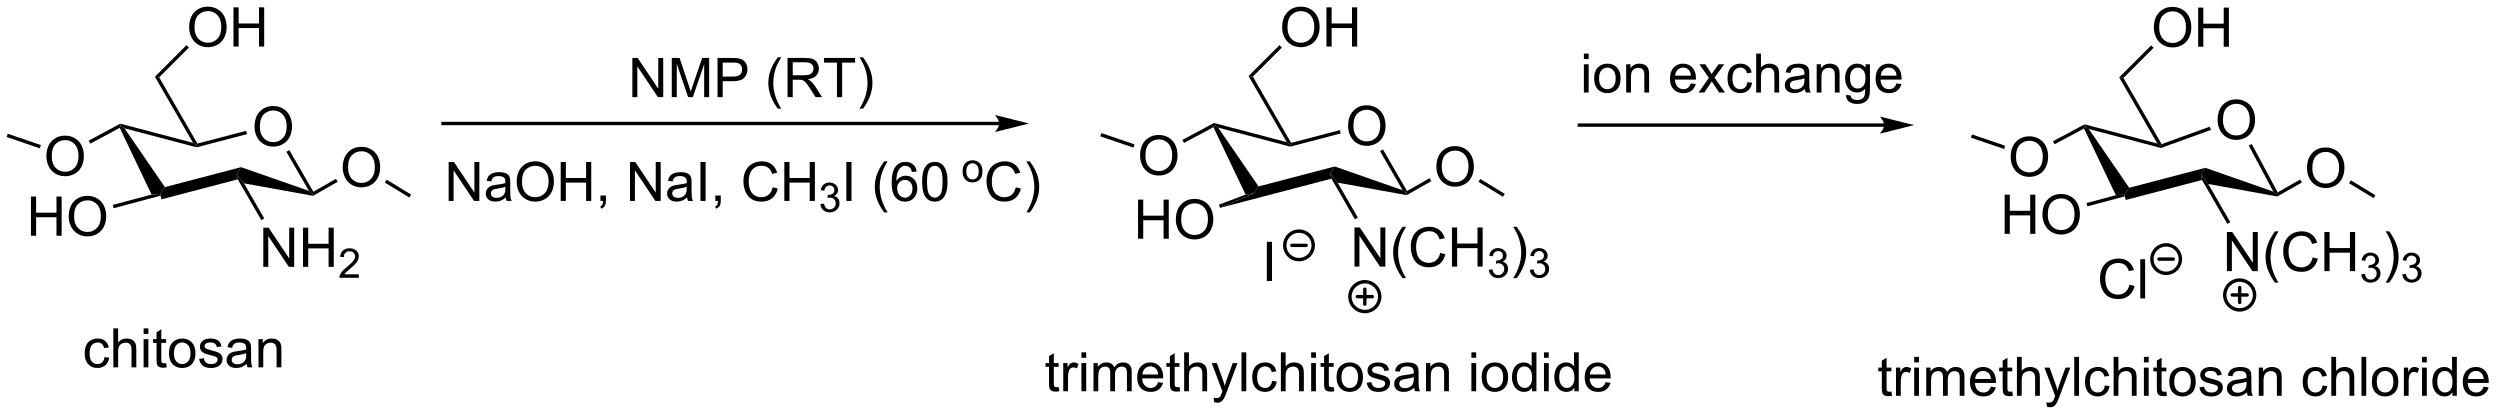 <?xml version="1.0" encoding="UTF-8"?>
<!DOCTYPE svg PUBLIC '-//W3C//DTD SVG 1.0//EN'
          'http://www.w3.org/TR/2001/REC-SVG-20010904/DTD/svg10.dtd'>
<svg stroke-dasharray="none" shape-rendering="auto" xmlns="http://www.w3.org/2000/svg" font-family="'Dialog'" text-rendering="auto" width="501" fill-opacity="1" color-interpolation="auto" color-rendering="auto" preserveAspectRatio="xMidYMid meet" font-size="12px" viewBox="0 0 501 83" fill="black" xmlns:xlink="http://www.w3.org/1999/xlink" stroke="black" image-rendering="auto" stroke-miterlimit="10" stroke-linecap="square" stroke-linejoin="miter" font-style="normal" stroke-width="1" height="83" stroke-dashoffset="0" font-weight="normal" stroke-opacity="1"
><!--Generated by the Batik Graphics2D SVG Generator--><defs id="genericDefs"
  /><g
  ><defs id="defs1"
    ><clipPath clipPathUnits="userSpaceOnUse" id="clipPath1"
      ><path d="M0.646 1.611 L375.831 1.611 L375.831 63.844 L0.646 63.844 L0.646 1.611 Z"
      /></clipPath
      ><clipPath clipPathUnits="userSpaceOnUse" id="clipPath2"
      ><path d="M0.115 -0.5 L0.115 60.002 L364.868 60.002 L364.868 -0.5 Z"
      /></clipPath
    ></defs
    ><g transform="scale(1.333,1.333) translate(-0.646,-1.611) matrix(1.029,0,0,1.029,0.528,2.126)"
    ><path d="M37.303 18.03 Q37.303 16.604 38.069 15.799 Q38.834 14.992 40.045 14.992 Q40.837 14.992 41.472 15.372 Q42.111 15.749 42.444 16.426 Q42.78 17.104 42.78 17.963 Q42.78 18.835 42.428 19.523 Q42.077 20.21 41.431 20.564 Q40.788 20.919 40.04 20.919 Q39.233 20.919 38.595 20.528 Q37.959 20.135 37.631 19.46 Q37.303 18.783 37.303 18.03 ZM38.084 18.041 Q38.084 19.077 38.639 19.674 Q39.196 20.267 40.038 20.267 Q40.892 20.267 41.444 19.666 Q41.998 19.064 41.998 17.96 Q41.998 17.26 41.762 16.739 Q41.525 16.218 41.069 15.932 Q40.616 15.643 40.048 15.643 Q39.243 15.643 38.663 16.197 Q38.084 16.749 38.084 18.041 Z" stroke="none" clip-path="url(#clipPath2)"
    /></g
    ><g transform="matrix(1.371,0,0,1.371,-0.157,0.686)"
    ><path d="M17.618 18.188 L17.73 17.845 L18.317 18.258 L24.221 26.849 L23.513 27.861 L22.268 27.936 Z" stroke="none" clip-path="url(#clipPath2)"
    /></g
    ><g transform="matrix(1.371,0,0,1.371,-0.157,0.686)"
    ><path d="M23.716 28.635 L23.513 27.861 L24.221 26.849 L35.352 23.932 L34.702 24.93 L34.866 25.714 Z" stroke="none" clip-path="url(#clipPath2)"
    /></g
    ><g transform="matrix(1.371,0,0,1.371,-0.157,0.686)"
    ><path d="M35.782 26.3 L34.702 24.93 L35.352 23.932 L45.269 27.403 L45.822 27.861 L45.868 28.122 Z" stroke="none" clip-path="url(#clipPath2)"
    /></g
    ><g transform="matrix(1.371,0,0,1.371,-0.157,0.686)"
    ><path d="M45.915 27.521 L45.822 27.861 L45.269 27.403 L41.972 21.691 L42.405 21.441 Z" stroke="none" clip-path="url(#clipPath2)"
    /></g
    ><g transform="matrix(1.371,0,0,1.371,-0.157,0.686)"
    ><path d="M36.1 18.618 L36.227 19.102 L28.851 21.033 L28.851 20.775 L28.972 20.485 Z" stroke="none" clip-path="url(#clipPath2)"
    /></g
    ><g transform="matrix(1.371,0,0,1.371,-0.157,0.686)"
    ><path d="M28.334 20.38 L28.851 20.775 L28.851 21.033 L18.317 18.258 L17.73 17.845 L17.699 17.578 Z" stroke="none" clip-path="url(#clipPath2)"
    /></g
    ><g transform="matrix(1.371,0,0,1.371,-0.157,0.686)"
    ><path d="M38.601 38.507 L38.601 32.78 L39.379 32.78 L42.387 37.275 L42.387 32.78 L43.114 32.78 L43.114 38.507 L42.335 38.507 L39.327 34.007 L39.327 38.507 L38.601 38.507 ZM44.409 38.507 L44.409 32.78 L45.167 32.78 L45.167 35.132 L48.144 35.132 L48.144 32.78 L48.901 32.78 L48.901 38.507 L48.144 38.507 L48.144 35.806 L45.167 35.806 L45.167 38.507 L44.409 38.507 Z" stroke="none" clip-path="url(#clipPath2)"
    /></g
    ><g transform="matrix(1.371,0,0,1.371,-0.157,0.686)"
    ><path d="M52.567 39.599 L52.567 40.106 L49.727 40.106 Q49.722 39.915 49.79 39.739 Q49.898 39.45 50.136 39.169 Q50.376 38.888 50.827 38.519 Q51.526 37.944 51.773 37.608 Q52.019 37.273 52.019 36.974 Q52.019 36.661 51.794 36.446 Q51.571 36.23 51.21 36.23 Q50.829 36.23 50.601 36.458 Q50.372 36.687 50.37 37.091 L49.827 37.036 Q49.884 36.429 50.247 36.112 Q50.61 35.794 51.222 35.794 Q51.841 35.794 52.2 36.138 Q52.562 36.48 52.562 36.985 Q52.562 37.243 52.456 37.493 Q52.351 37.741 52.105 38.017 Q51.86 38.292 51.292 38.773 Q50.817 39.171 50.683 39.313 Q50.548 39.456 50.46 39.599 L52.567 39.599 Z" stroke="none" clip-path="url(#clipPath2)"
    /></g
    ><g transform="matrix(1.371,0,0,1.371,-0.157,0.686)"
    ><path d="M34.866 25.714 L34.702 24.93 L35.782 26.3 L38.74 31.424 L38.307 31.674 Z" stroke="none" clip-path="url(#clipPath2)"
    /></g
    ><g transform="matrix(1.371,0,0,1.371,-0.157,0.686)"
    ><path d="M50.21 23.999 Q50.21 22.572 50.976 21.767 Q51.741 20.96 52.952 20.96 Q53.744 20.96 54.379 21.34 Q55.017 21.718 55.351 22.395 Q55.687 23.072 55.687 23.931 Q55.687 24.803 55.335 25.491 Q54.983 26.178 54.338 26.533 Q53.694 26.887 52.947 26.887 Q52.14 26.887 51.502 26.496 Q50.866 26.103 50.538 25.428 Q50.21 24.751 50.21 23.999 ZM50.991 24.009 Q50.991 25.046 51.546 25.642 Q52.103 26.236 52.944 26.236 Q53.799 26.236 54.351 25.634 Q54.905 25.033 54.905 23.928 Q54.905 23.228 54.668 22.707 Q54.431 22.186 53.976 21.9 Q53.523 21.611 52.955 21.611 Q52.15 21.611 51.569 22.165 Q50.991 22.718 50.991 24.009 Z" stroke="none" clip-path="url(#clipPath2)"
    /></g
    ><g transform="matrix(1.371,0,0,1.371,-0.157,0.686)"
    ><path d="M45.868 28.122 L45.822 27.861 L45.915 27.521 L49.223 25.641 L49.47 26.076 Z" stroke="none" clip-path="url(#clipPath2)"
    /></g
    ><g transform="matrix(1.371,0,0,1.371,-0.157,0.686)"
    ><path d="M6.897 22.368 Q6.897 20.941 7.663 20.136 Q8.429 19.329 9.64 19.329 Q10.431 19.329 11.067 19.709 Q11.705 20.086 12.038 20.764 Q12.374 21.441 12.374 22.3 Q12.374 23.172 12.022 23.86 Q11.671 24.547 11.025 24.901 Q10.382 25.256 9.634 25.256 Q8.827 25.256 8.189 24.865 Q7.554 24.472 7.226 23.797 Q6.897 23.12 6.897 22.368 ZM7.679 22.378 Q7.679 23.415 8.233 24.011 Q8.791 24.605 9.632 24.605 Q10.486 24.605 11.038 24.003 Q11.593 23.401 11.593 22.297 Q11.593 21.597 11.356 21.076 Q11.119 20.555 10.663 20.269 Q10.21 19.98 9.642 19.98 Q8.838 19.98 8.257 20.534 Q7.679 21.086 7.679 22.378 Z" stroke="none" clip-path="url(#clipPath2)"
    /></g
    ><g transform="matrix(1.371,0,0,1.371,-0.157,0.686)"
    ><path d="M17.699 17.578 L17.73 17.845 L17.618 18.188 L13.319 20.492 L13.083 20.051 Z" stroke="none" clip-path="url(#clipPath2)"
    /></g
    ><g transform="matrix(1.371,0,0,1.371,-0.157,0.686)"
    ><path d="M4.635 33.957 L4.635 28.23 L5.393 28.23 L5.393 30.582 L8.369 30.582 L8.369 28.23 L9.127 28.23 L9.127 33.957 L8.369 33.957 L8.369 31.256 L5.393 31.256 L5.393 33.957 L4.635 33.957 ZM10.16 31.168 Q10.16 29.741 10.925 28.936 Q11.691 28.129 12.902 28.129 Q13.694 28.129 14.329 28.509 Q14.967 28.887 15.3 29.564 Q15.636 30.241 15.636 31.1 Q15.636 31.972 15.285 32.66 Q14.933 33.347 14.287 33.702 Q13.644 34.056 12.897 34.056 Q12.089 34.056 11.451 33.665 Q10.816 33.272 10.488 32.597 Q10.16 31.92 10.16 31.168 ZM10.941 31.178 Q10.941 32.215 11.496 32.811 Q12.053 33.405 12.894 33.405 Q13.748 33.405 14.3 32.803 Q14.855 32.202 14.855 31.097 Q14.855 30.397 14.618 29.876 Q14.381 29.355 13.925 29.069 Q13.472 28.78 12.905 28.78 Q12.1 28.78 11.519 29.334 Q10.941 29.887 10.941 31.178 Z" stroke="none" clip-path="url(#clipPath2)"
    /></g
    ><g transform="matrix(1.371,0,0,1.371,-0.157,0.686)"
    ><path d="M22.268 27.936 L23.513 27.861 L23.578 28.102 L16.726 29.938 L16.597 29.455 Z" stroke="none" clip-path="url(#clipPath2)"
    /></g
    ><g transform="matrix(1.371,0,0,1.371,-0.157,0.686)"
    ><path d="M6.093 20.708 L5.931 21.181 L1.087 19.527 L1.248 19.054 Z" stroke="none" clip-path="url(#clipPath2)"
    /></g
    ><g transform="matrix(1.371,0,0,1.371,-0.157,0.686)"
    ><path d="M28.972 20.485 L28.851 20.775 L28.334 20.38 L22.756 10.717 L23.38 10.8 Z" stroke="none" clip-path="url(#clipPath2)"
    /></g
    ><g transform="matrix(1.371,0,0,1.371,-0.157,0.686)"
    ><path d="M27.765 3.511 Q27.765 2.084 28.53 1.279 Q29.296 0.472 30.507 0.472 Q31.298 0.472 31.934 0.852 Q32.572 1.23 32.905 1.907 Q33.241 2.584 33.241 3.443 Q33.241 4.316 32.889 5.003 Q32.538 5.691 31.892 6.045 Q31.249 6.399 30.502 6.399 Q29.694 6.399 29.056 6.008 Q28.421 5.615 28.093 4.941 Q27.765 4.263 27.765 3.511 ZM28.546 3.521 Q28.546 4.558 29.101 5.154 Q29.658 5.748 30.499 5.748 Q31.353 5.748 31.905 5.146 Q32.46 4.545 32.46 3.441 Q32.46 2.74 32.223 2.219 Q31.986 1.698 31.53 1.412 Q31.077 1.123 30.509 1.123 Q29.705 1.123 29.124 1.678 Q28.546 2.23 28.546 3.521 ZM34.24 6.3 L34.24 0.573 L34.998 0.573 L34.998 2.925 L37.974 2.925 L37.974 0.573 L38.732 0.573 L38.732 6.3 L37.974 6.3 L37.974 3.599 L34.998 3.599 L34.998 6.3 L34.24 6.3 Z" stroke="none" clip-path="url(#clipPath2)"
    /></g
    ><g transform="matrix(1.371,0,0,1.371,-0.157,0.686)"
    ><path d="M23.38 10.8 L22.756 10.717 L27.373 6.099 L27.727 6.453 Z" stroke="none" clip-path="url(#clipPath2)"
    /></g
    ><g transform="matrix(1.371,0,0,1.371,-0.157,0.686)"
    ><path d="M56.363 26.185 L56.623 25.758 L60.202 27.936 L59.942 28.363 Z" stroke="none" clip-path="url(#clipPath2)"
    /></g
    ><g transform="matrix(1.371,0,0,1.371,-0.157,0.686)"
    ><path d="M146.163 17.302 L64.872 17.302 L64.622 17.302 L64.622 17.802 L64.872 17.802 L146.163 17.802 L146.413 17.802 L146.413 17.302 L146.163 17.302 ZM150.538 17.552 L145.538 16.302 C145.538 16.302 146.163 17.005 146.163 17.552 C146.163 18.099 145.538 18.802 145.538 18.802 Z" stroke="none" clip-path="url(#clipPath2)"
    /></g
    ><g transform="matrix(1.371,0,0,1.371,-0.157,0.686)"
    ><path d="M65.695 28.874 L65.695 23.183 L66.469 23.183 L69.458 27.65 L69.458 23.183 L70.18 23.183 L70.18 28.874 L69.406 28.874 L66.418 24.402 L66.418 28.874 L65.695 28.874 ZM74.045 28.364 Q73.657 28.696 73.297 28.833 Q72.94 28.967 72.529 28.967 Q71.848 28.967 71.483 28.636 Q71.118 28.302 71.118 27.787 Q71.118 27.485 71.255 27.233 Q71.395 26.983 71.618 26.832 Q71.84 26.68 72.12 26.602 Q72.327 26.548 72.741 26.498 Q73.587 26.398 73.988 26.258 Q73.991 26.113 73.991 26.074 Q73.991 25.647 73.794 25.474 Q73.525 25.236 72.997 25.236 Q72.505 25.236 72.27 25.409 Q72.034 25.582 71.923 26.02 L71.24 25.927 Q71.333 25.489 71.545 25.22 Q71.76 24.948 72.164 24.803 Q72.568 24.659 73.098 24.659 Q73.626 24.659 73.955 24.783 Q74.286 24.907 74.441 25.096 Q74.597 25.282 74.659 25.57 Q74.695 25.748 74.695 26.214 L74.695 27.145 Q74.695 28.121 74.739 28.38 Q74.783 28.636 74.915 28.874 L74.185 28.874 Q74.076 28.657 74.045 28.364 ZM73.988 26.804 Q73.608 26.959 72.847 27.068 Q72.415 27.13 72.236 27.208 Q72.058 27.285 71.959 27.435 Q71.864 27.585 71.864 27.767 Q71.864 28.046 72.076 28.232 Q72.288 28.419 72.694 28.419 Q73.098 28.419 73.411 28.243 Q73.727 28.067 73.874 27.759 Q73.988 27.523 73.988 27.06 L73.988 26.804 ZM75.638 26.103 Q75.638 24.684 76.399 23.885 Q77.16 23.082 78.363 23.082 Q79.15 23.082 79.781 23.46 Q80.415 23.836 80.747 24.508 Q81.081 25.181 81.081 26.035 Q81.081 26.902 80.731 27.585 Q80.382 28.269 79.74 28.621 Q79.101 28.973 78.358 28.973 Q77.556 28.973 76.922 28.584 Q76.29 28.194 75.964 27.523 Q75.638 26.851 75.638 26.103 ZM76.415 26.113 Q76.415 27.143 76.966 27.735 Q77.519 28.326 78.355 28.326 Q79.204 28.326 79.753 27.728 Q80.304 27.13 80.304 26.033 Q80.304 25.337 80.069 24.819 Q79.833 24.301 79.38 24.017 Q78.93 23.73 78.366 23.73 Q77.566 23.73 76.989 24.281 Q76.415 24.829 76.415 26.113 ZM82.073 28.874 L82.073 23.183 L82.826 23.183 L82.826 25.52 L85.784 25.52 L85.784 23.183 L86.537 23.183 L86.537 28.874 L85.784 28.874 L85.784 26.191 L82.826 26.191 L82.826 28.874 L82.073 28.874 ZM87.884 28.874 L87.884 28.077 L88.681 28.077 L88.681 28.874 Q88.681 29.314 88.526 29.583 Q88.371 29.852 88.031 30 L87.838 29.702 Q88.06 29.604 88.163 29.415 Q88.27 29.229 88.28 28.874 L87.884 28.874 ZM92.201 28.874 L92.201 23.183 L92.974 23.183 L95.963 27.65 L95.963 23.183 L96.686 23.183 L96.686 28.874 L95.912 28.874 L92.923 24.402 L92.923 28.874 L92.201 28.874 ZM100.55 28.364 Q100.162 28.696 99.803 28.833 Q99.445 28.967 99.034 28.967 Q98.353 28.967 97.988 28.636 Q97.624 28.302 97.624 27.787 Q97.624 27.485 97.761 27.233 Q97.9 26.983 98.123 26.832 Q98.346 26.68 98.625 26.602 Q98.832 26.548 99.246 26.498 Q100.092 26.398 100.493 26.258 Q100.496 26.113 100.496 26.074 Q100.496 25.647 100.299 25.474 Q100.03 25.236 99.502 25.236 Q99.011 25.236 98.775 25.409 Q98.54 25.582 98.428 26.02 L97.745 25.927 Q97.838 25.489 98.051 25.22 Q98.265 24.948 98.669 24.803 Q99.073 24.659 99.603 24.659 Q100.131 24.659 100.46 24.783 Q100.791 24.907 100.946 25.096 Q101.102 25.282 101.164 25.57 Q101.2 25.748 101.2 26.214 L101.2 27.145 Q101.2 28.121 101.244 28.38 Q101.288 28.636 101.42 28.874 L100.69 28.874 Q100.582 28.657 100.55 28.364 ZM100.493 26.804 Q100.113 26.959 99.352 27.068 Q98.92 27.13 98.742 27.208 Q98.563 27.285 98.465 27.435 Q98.369 27.585 98.369 27.767 Q98.369 28.046 98.581 28.232 Q98.793 28.419 99.2 28.419 Q99.603 28.419 99.916 28.243 Q100.232 28.067 100.38 27.759 Q100.493 27.523 100.493 27.06 L100.493 26.804 ZM102.5 28.874 L102.5 23.183 L103.254 23.183 L103.254 28.874 L102.5 28.874 ZM104.673 28.874 L104.673 28.077 L105.47 28.077 L105.47 28.874 Q105.47 29.314 105.315 29.583 Q105.159 29.852 104.82 30 L104.626 29.702 Q104.849 29.604 104.953 29.415 Q105.059 29.229 105.069 28.874 L104.673 28.874 ZM113.058 26.879 L113.811 27.068 Q113.575 27.997 112.959 28.486 Q112.344 28.973 111.456 28.973 Q110.534 28.973 109.957 28.597 Q109.383 28.222 109.08 27.513 Q108.78 26.801 108.78 25.986 Q108.78 25.096 109.119 24.436 Q109.461 23.773 110.087 23.429 Q110.713 23.085 111.466 23.085 Q112.32 23.085 112.903 23.52 Q113.485 23.955 113.715 24.744 L112.972 24.917 Q112.776 24.296 112.398 24.014 Q112.023 23.73 111.451 23.73 Q110.796 23.73 110.353 24.045 Q109.913 24.358 109.735 24.889 Q109.556 25.419 109.556 25.981 Q109.556 26.708 109.769 27.249 Q109.981 27.79 110.426 28.059 Q110.874 28.326 111.394 28.326 Q112.025 28.326 112.463 27.961 Q112.903 27.596 113.058 26.879 ZM114.762 28.874 L114.762 23.183 L115.515 23.183 L115.515 25.52 L118.473 25.52 L118.473 23.183 L119.226 23.183 L119.226 28.874 L118.473 28.874 L118.473 26.191 L115.515 26.191 L115.515 28.874 L114.762 28.874 Z" stroke="none" clip-path="url(#clipPath2)"
    /></g
    ><g transform="matrix(1.371,0,0,1.371,-0.157,0.686)"
    ><path d="M120.031 29.337 L120.555 29.267 Q120.646 29.713 120.862 29.909 Q121.079 30.105 121.391 30.105 Q121.76 30.105 122.014 29.849 Q122.271 29.593 122.271 29.214 Q122.271 28.853 122.034 28.62 Q121.799 28.386 121.434 28.386 Q121.287 28.386 121.065 28.444 L121.124 27.984 Q121.176 27.989 121.207 27.989 Q121.543 27.989 121.811 27.815 Q122.079 27.64 122.079 27.275 Q122.079 26.988 121.882 26.8 Q121.688 26.61 121.38 26.61 Q121.073 26.61 120.869 26.802 Q120.665 26.994 120.607 27.378 L120.083 27.285 Q120.18 26.757 120.52 26.468 Q120.862 26.179 121.368 26.179 Q121.717 26.179 122.01 26.328 Q122.305 26.478 122.461 26.738 Q122.616 26.996 122.616 27.287 Q122.616 27.564 122.467 27.792 Q122.319 28.019 122.028 28.153 Q122.406 28.24 122.616 28.515 Q122.826 28.789 122.826 29.203 Q122.826 29.762 122.418 30.152 Q122.01 30.54 121.388 30.54 Q120.827 30.54 120.454 30.206 Q120.083 29.87 120.031 29.337 Z" stroke="none" clip-path="url(#clipPath2)"
    /></g
    ><g transform="matrix(1.371,0,0,1.371,-0.157,0.686)"
    ><path d="M123.825 28.874 L123.825 23.183 L124.578 23.183 L124.578 28.874 L123.825 28.874 ZM129.361 30.549 Q128.781 29.819 128.38 28.841 Q127.981 27.86 127.981 26.812 Q127.981 25.888 128.282 25.041 Q128.631 24.061 129.361 23.085 L129.86 23.085 Q129.392 23.892 129.239 24.239 Q129.004 24.775 128.866 25.357 Q128.701 26.082 128.701 26.817 Q128.701 28.683 129.86 30.549 L129.361 30.549 ZM134.104 24.576 L133.408 24.63 Q133.315 24.219 133.144 24.032 Q132.862 23.735 132.446 23.735 Q132.112 23.735 131.861 23.921 Q131.529 24.162 131.338 24.625 Q131.149 25.085 131.141 25.939 Q131.395 25.554 131.76 25.368 Q132.125 25.181 132.523 25.181 Q133.222 25.181 133.714 25.696 Q134.205 26.211 134.205 27.026 Q134.205 27.562 133.972 28.023 Q133.742 28.481 133.338 28.727 Q132.935 28.973 132.422 28.973 Q131.55 28.973 130.999 28.331 Q130.448 27.686 130.448 26.211 Q130.448 24.56 131.056 23.812 Q131.589 23.16 132.489 23.16 Q133.16 23.16 133.589 23.538 Q134.019 23.913 134.104 24.576 ZM131.25 27.029 Q131.25 27.391 131.403 27.723 Q131.558 28.051 131.832 28.225 Q132.109 28.395 132.412 28.395 Q132.854 28.395 133.173 28.038 Q133.491 27.681 133.491 27.068 Q133.491 26.478 133.175 26.139 Q132.862 25.8 132.383 25.8 Q131.91 25.8 131.578 26.139 Q131.25 26.478 131.25 27.029 ZM134.9 26.066 Q134.9 25.057 135.107 24.444 Q135.314 23.828 135.723 23.494 Q136.135 23.16 136.756 23.16 Q137.214 23.16 137.558 23.344 Q137.905 23.528 138.13 23.877 Q138.355 24.224 138.482 24.723 Q138.611 25.22 138.611 26.066 Q138.611 27.068 138.404 27.684 Q138.2 28.3 137.788 28.636 Q137.379 28.973 136.756 28.973 Q135.933 28.973 135.462 28.38 Q134.9 27.671 134.9 26.066 ZM135.617 26.066 Q135.617 27.469 135.946 27.932 Q136.274 28.395 136.756 28.395 Q137.237 28.395 137.563 27.93 Q137.892 27.464 137.892 26.066 Q137.892 24.661 137.563 24.201 Q137.237 23.737 136.748 23.737 Q136.267 23.737 135.979 24.146 Q135.617 24.666 135.617 26.066 Z" stroke="none" clip-path="url(#clipPath2)"
    /></g
    ><g transform="matrix(1.371,0,0,1.371,-0.157,0.686)"
    ><path d="M140.82 24.545 Q140.82 23.687 141.297 23.273 Q141.697 22.93 142.27 22.93 Q142.908 22.93 143.312 23.347 Q143.718 23.765 143.718 24.502 Q143.718 25.098 143.537 25.442 Q143.359 25.783 143.017 25.973 Q142.675 26.162 142.27 26.162 Q141.621 26.162 141.22 25.746 Q140.82 25.329 140.82 24.545 ZM141.359 24.545 Q141.359 25.139 141.618 25.436 Q141.878 25.731 142.27 25.731 Q142.66 25.731 142.918 25.434 Q143.178 25.137 143.178 24.527 Q143.178 23.955 142.918 23.66 Q142.658 23.363 142.27 23.363 Q141.878 23.363 141.618 23.658 Q141.359 23.951 141.359 24.545 Z" stroke="none" clip-path="url(#clipPath2)"
    /></g
    ><g transform="matrix(1.371,0,0,1.371,-0.157,0.686)"
    ><path d="M148.591 26.879 L149.344 27.068 Q149.108 27.997 148.493 28.486 Q147.877 28.973 146.989 28.973 Q146.068 28.973 145.49 28.597 Q144.916 28.222 144.613 27.513 Q144.313 26.801 144.313 25.986 Q144.313 25.096 144.652 24.436 Q144.994 23.773 145.62 23.429 Q146.246 23.085 146.999 23.085 Q147.853 23.085 148.436 23.52 Q149.018 23.955 149.248 24.744 L148.505 24.917 Q148.309 24.296 147.931 24.014 Q147.556 23.73 146.984 23.73 Q146.329 23.73 145.887 24.045 Q145.446 24.358 145.268 24.889 Q145.089 25.419 145.089 25.981 Q145.089 26.708 145.302 27.249 Q145.514 27.79 145.959 28.059 Q146.407 28.326 146.927 28.326 Q147.558 28.326 147.996 27.961 Q148.436 27.596 148.591 26.879 ZM150.642 30.549 L150.14 30.549 Q151.302 28.683 151.302 26.817 Q151.302 26.087 151.133 25.368 Q151.001 24.785 150.766 24.25 Q150.613 23.9 150.14 23.085 L150.642 23.085 Q151.371 24.061 151.721 25.041 Q152.018 25.888 152.018 26.812 Q152.018 27.86 151.617 28.841 Q151.216 29.819 150.642 30.549 Z" stroke="none" clip-path="url(#clipPath2)"
    /></g
    ><g transform="matrix(1.371,0,0,1.371,-0.157,0.686)"
    ><path d="M197.165 17.931 Q197.165 16.504 197.931 15.699 Q198.697 14.892 199.908 14.892 Q200.699 14.892 201.335 15.272 Q201.973 15.649 202.306 16.326 Q202.642 17.004 202.642 17.863 Q202.642 18.735 202.29 19.423 Q201.939 20.11 201.293 20.465 Q200.65 20.819 199.902 20.819 Q199.095 20.819 198.457 20.428 Q197.822 20.035 197.494 19.36 Q197.165 18.683 197.165 17.931 ZM197.947 17.941 Q197.947 18.977 198.501 19.574 Q199.059 20.168 199.9 20.168 Q200.754 20.168 201.306 19.566 Q201.861 18.965 201.861 17.86 Q201.861 17.16 201.624 16.639 Q201.387 16.118 200.931 15.832 Q200.478 15.543 199.91 15.543 Q199.106 15.543 198.525 16.097 Q197.947 16.649 197.947 17.941 Z" stroke="none" clip-path="url(#clipPath2)"
    /></g
    ><g transform="matrix(1.371,0,0,1.371,-0.157,0.686)"
    ><path d="M177.481 18.088 L177.593 17.745 L178.179 18.158 L184.083 26.749 L183.375 27.761 L182.182 27.945 Z" stroke="none" clip-path="url(#clipPath2)"
    /></g
    ><g transform="matrix(1.371,0,0,1.371,-0.157,0.686)"
    ><path d="M178.57 29.847 L183.375 27.761 L184.083 26.749 L195.215 23.832 L194.564 24.83 L194.728 25.614 Z" stroke="none" clip-path="url(#clipPath2)"
    /></g
    ><g transform="matrix(1.371,0,0,1.371,-0.157,0.686)"
    ><path d="M195.644 26.2 L194.564 24.83 L195.215 23.832 L205.132 27.303 L205.684 27.761 L205.73 28.023 Z" stroke="none" clip-path="url(#clipPath2)"
    /></g
    ><g transform="matrix(1.371,0,0,1.371,-0.157,0.686)"
    ><path d="M205.777 27.421 L205.684 27.761 L205.132 27.303 L201.834 21.591 L202.267 21.341 Z" stroke="none" clip-path="url(#clipPath2)"
    /></g
    ><g transform="matrix(1.371,0,0,1.371,-0.157,0.686)"
    ><path d="M195.962 18.518 L196.089 19.002 L188.713 20.933 L188.713 20.675 L188.834 20.385 Z" stroke="none" clip-path="url(#clipPath2)"
    /></g
    ><g transform="matrix(1.371,0,0,1.371,-0.157,0.686)"
    ><path d="M188.197 20.28 L188.713 20.675 L188.713 20.933 L178.179 18.158 L177.593 17.745 L177.561 17.478 Z" stroke="none" clip-path="url(#clipPath2)"
    /></g
    ><g transform="matrix(1.371,0,0,1.371,-0.157,0.686)"
    ><path d="M198.097 38.473 L198.097 32.746 L198.875 32.746 L201.883 37.241 L201.883 32.746 L202.61 32.746 L202.61 38.473 L201.831 38.473 L198.823 33.973 L198.823 38.473 L198.097 38.473 ZM205.137 40.158 Q204.554 39.423 204.15 38.439 Q203.749 37.452 203.749 36.397 Q203.749 35.468 204.051 34.616 Q204.403 33.629 205.137 32.647 L205.64 32.647 Q205.168 33.46 205.015 33.809 Q204.778 34.348 204.64 34.934 Q204.473 35.663 204.473 36.402 Q204.473 38.28 205.64 40.158 L205.137 40.158 ZM210.632 36.465 L211.39 36.655 Q211.153 37.59 210.533 38.082 Q209.913 38.572 209.02 38.572 Q208.093 38.572 207.512 38.194 Q206.934 37.816 206.629 37.103 Q206.327 36.387 206.327 35.566 Q206.327 34.671 206.668 34.007 Q207.012 33.34 207.642 32.993 Q208.273 32.647 209.03 32.647 Q209.89 32.647 210.476 33.085 Q211.062 33.522 211.293 34.316 L210.546 34.491 Q210.348 33.866 209.968 33.582 Q209.59 33.296 209.015 33.296 Q208.356 33.296 207.911 33.613 Q207.468 33.928 207.288 34.462 Q207.108 34.996 207.108 35.561 Q207.108 36.293 207.322 36.837 Q207.536 37.382 207.983 37.652 Q208.434 37.921 208.957 37.921 Q209.593 37.921 210.033 37.553 Q210.476 37.186 210.632 36.465 ZM212.347 38.473 L212.347 32.746 L213.105 32.746 L213.105 35.098 L216.081 35.098 L216.081 32.746 L216.839 32.746 L216.839 38.473 L216.081 38.473 L216.081 35.772 L213.105 35.772 L213.105 38.473 L212.347 38.473 Z" stroke="none" clip-path="url(#clipPath2)"
    /></g
    ><g transform="matrix(1.371,0,0,1.371,-0.157,0.686)"
    ><path d="M217.736 38.938 L218.263 38.868 Q218.355 39.317 218.571 39.514 Q218.79 39.711 219.105 39.711 Q219.476 39.711 219.732 39.454 Q219.989 39.196 219.989 38.815 Q219.989 38.452 219.751 38.217 Q219.515 37.981 219.148 37.981 Q218.999 37.981 218.776 38.039 L218.835 37.577 Q218.888 37.583 218.919 37.583 Q219.257 37.583 219.526 37.407 Q219.796 37.231 219.796 36.864 Q219.796 36.575 219.599 36.385 Q219.403 36.194 219.093 36.194 Q218.784 36.194 218.579 36.387 Q218.374 36.581 218.315 36.967 L217.788 36.873 Q217.886 36.342 218.228 36.051 Q218.571 35.76 219.081 35.76 Q219.433 35.76 219.728 35.911 Q220.024 36.061 220.181 36.323 Q220.337 36.583 220.337 36.875 Q220.337 37.155 220.187 37.383 Q220.038 37.612 219.745 37.746 Q220.126 37.834 220.337 38.112 Q220.548 38.387 220.548 38.803 Q220.548 39.366 220.138 39.758 Q219.728 40.149 219.101 40.149 Q218.536 40.149 218.161 39.813 Q217.788 39.475 217.736 38.938 Z" stroke="none" clip-path="url(#clipPath2)"
    /></g
    ><g transform="matrix(1.371,0,0,1.371,-0.157,0.686)"
    ><path d="M221.81 40.158 L221.305 40.158 Q222.474 38.28 222.474 36.402 Q222.474 35.668 222.305 34.944 Q222.172 34.358 221.935 33.819 Q221.781 33.468 221.305 32.647 L221.81 32.647 Q222.544 33.629 222.896 34.616 Q223.195 35.468 223.195 36.397 Q223.195 37.452 222.792 38.439 Q222.388 39.423 221.81 40.158 Z" stroke="none" clip-path="url(#clipPath2)"
    /></g
    ><g transform="matrix(1.371,0,0,1.371,-0.157,0.686)"
    ><path d="M223.737 38.938 L224.264 38.868 Q224.356 39.317 224.572 39.514 Q224.791 39.711 225.106 39.711 Q225.477 39.711 225.732 39.454 Q225.99 39.196 225.99 38.815 Q225.99 38.452 225.752 38.217 Q225.516 37.981 225.149 37.981 Q225 37.981 224.778 38.039 L224.836 37.577 Q224.889 37.583 224.92 37.583 Q225.258 37.583 225.528 37.407 Q225.797 37.231 225.797 36.864 Q225.797 36.575 225.6 36.385 Q225.404 36.194 225.094 36.194 Q224.785 36.194 224.58 36.387 Q224.375 36.581 224.316 36.967 L223.789 36.873 Q223.887 36.342 224.229 36.051 Q224.572 35.76 225.082 35.76 Q225.434 35.76 225.729 35.911 Q226.025 36.061 226.182 36.323 Q226.338 36.583 226.338 36.875 Q226.338 37.155 226.188 37.383 Q226.039 37.612 225.746 37.746 Q226.127 37.834 226.338 38.112 Q226.549 38.387 226.549 38.803 Q226.549 39.366 226.139 39.758 Q225.729 40.149 225.102 40.149 Q224.537 40.149 224.162 39.813 Q223.789 39.475 223.737 38.938 Z" stroke="none" clip-path="url(#clipPath2)"
    /></g
    ><g transform="matrix(1.371,0,0,1.371,-0.157,0.686)"
    ><path d="M194.728 25.614 L194.564 24.83 L195.644 26.2 L198.594 31.309 L198.161 31.559 Z" stroke="none" clip-path="url(#clipPath2)"
    /></g
    ><g transform="matrix(1.371,0,0,1.371,-0.157,0.686)"
    ><path d="M210.072 23.899 Q210.072 22.472 210.838 21.667 Q211.603 20.86 212.814 20.86 Q213.606 20.86 214.242 21.24 Q214.88 21.618 215.213 22.295 Q215.549 22.972 215.549 23.831 Q215.549 24.704 215.197 25.391 Q214.846 26.079 214.2 26.433 Q213.557 26.787 212.809 26.787 Q212.002 26.787 211.364 26.396 Q210.728 26.003 210.4 25.329 Q210.072 24.651 210.072 23.899 ZM210.853 23.909 Q210.853 24.946 211.408 25.542 Q211.965 26.136 212.807 26.136 Q213.661 26.136 214.213 25.534 Q214.768 24.933 214.768 23.829 Q214.768 23.128 214.531 22.607 Q214.294 22.086 213.838 21.8 Q213.385 21.511 212.817 21.511 Q212.012 21.511 211.432 22.066 Q210.853 22.618 210.853 23.909 Z" stroke="none" clip-path="url(#clipPath2)"
    /></g
    ><g transform="matrix(1.371,0,0,1.371,-0.157,0.686)"
    ><path d="M205.73 28.023 L205.684 27.761 L205.777 27.421 L209.085 25.541 L209.332 25.976 Z" stroke="none" clip-path="url(#clipPath2)"
    /></g
    ><g transform="matrix(1.371,0,0,1.371,-0.157,0.686)"
    ><path d="M166.76 22.268 Q166.76 20.841 167.525 20.036 Q168.291 19.229 169.502 19.229 Q170.293 19.229 170.929 19.609 Q171.567 19.987 171.9 20.664 Q172.236 21.341 172.236 22.2 Q172.236 23.073 171.885 23.76 Q171.533 24.448 170.887 24.802 Q170.244 25.156 169.497 25.156 Q168.689 25.156 168.051 24.765 Q167.416 24.372 167.088 23.698 Q166.76 23.02 166.76 22.268 ZM167.541 22.278 Q167.541 23.315 168.096 23.911 Q168.653 24.505 169.494 24.505 Q170.348 24.505 170.9 23.903 Q171.455 23.302 171.455 22.198 Q171.455 21.497 171.218 20.976 Q170.981 20.455 170.525 20.169 Q170.072 19.88 169.504 19.88 Q168.7 19.88 168.119 20.434 Q167.541 20.987 167.541 22.278 Z" stroke="none" clip-path="url(#clipPath2)"
    /></g
    ><g transform="matrix(1.371,0,0,1.371,-0.157,0.686)"
    ><path d="M177.561 17.478 L177.593 17.745 L177.481 18.088 L173.181 20.392 L172.945 19.951 Z" stroke="none" clip-path="url(#clipPath2)"
    /></g
    ><g transform="matrix(1.371,0,0,1.371,-0.157,0.686)"
    ><path d="M166.463 34.4 L166.463 28.674 L167.221 28.674 L167.221 31.025 L170.198 31.025 L170.198 28.674 L170.955 28.674 L170.955 34.4 L170.198 34.4 L170.198 31.7 L167.221 31.7 L167.221 34.4 L166.463 34.4 ZM171.988 31.611 Q171.988 30.184 172.754 29.379 Q173.519 28.572 174.73 28.572 Q175.522 28.572 176.157 28.952 Q176.795 29.33 177.129 30.007 Q177.464 30.684 177.464 31.543 Q177.464 32.416 177.113 33.103 Q176.761 33.791 176.116 34.145 Q175.472 34.499 174.725 34.499 Q173.918 34.499 173.28 34.108 Q172.644 33.715 172.316 33.041 Q171.988 32.364 171.988 31.611 ZM172.769 31.622 Q172.769 32.658 173.324 33.254 Q173.881 33.848 174.722 33.848 Q175.577 33.848 176.129 33.246 Q176.683 32.645 176.683 31.541 Q176.683 30.84 176.446 30.319 Q176.209 29.799 175.754 29.512 Q175.3 29.223 174.733 29.223 Q173.928 29.223 173.347 29.778 Q172.769 30.33 172.769 31.622 Z" stroke="none" clip-path="url(#clipPath2)"
    /></g
    ><g transform="matrix(1.371,0,0,1.371,-0.157,0.686)"
    ><path d="M182.182 27.945 L183.375 27.761 L178.57 29.847 L178.453 29.891 L178.276 29.424 Z" stroke="none" clip-path="url(#clipPath2)"
    /></g
    ><g transform="matrix(1.371,0,0,1.371,-0.157,0.686)"
    ><path d="M165.955 20.608 L165.793 21.081 L160.949 19.427 L161.111 18.954 Z" stroke="none" clip-path="url(#clipPath2)"
    /></g
    ><g transform="matrix(1.371,0,0,1.371,-0.157,0.686)"
    ><path d="M188.834 20.385 L188.713 20.675 L188.197 20.28 L182.618 10.617 L183.243 10.7 Z" stroke="none" clip-path="url(#clipPath2)"
    /></g
    ><g transform="matrix(1.371,0,0,1.371,-0.157,0.686)"
    ><path d="M187.527 3.511 Q187.527 2.084 188.292 1.279 Q189.058 0.472 190.269 0.472 Q191.061 0.472 191.696 0.852 Q192.334 1.23 192.667 1.907 Q193.004 2.584 193.004 3.443 Q193.004 4.316 192.652 5.003 Q192.3 5.691 191.655 6.045 Q191.011 6.399 190.264 6.399 Q189.457 6.399 188.819 6.008 Q188.183 5.615 187.855 4.941 Q187.527 4.263 187.527 3.511 ZM188.308 3.521 Q188.308 4.558 188.863 5.154 Q189.42 5.748 190.261 5.748 Q191.115 5.748 191.667 5.146 Q192.222 4.545 192.222 3.441 Q192.222 2.74 191.985 2.219 Q191.748 1.698 191.292 1.412 Q190.839 1.123 190.272 1.123 Q189.467 1.123 188.886 1.678 Q188.308 2.23 188.308 3.521 ZM194.002 6.3 L194.002 0.573 L194.76 0.573 L194.76 2.925 L197.737 2.925 L197.737 0.573 L198.494 0.573 L198.494 6.3 L197.737 6.3 L197.737 3.599 L194.76 3.599 L194.76 6.3 L194.002 6.3 Z" stroke="none" clip-path="url(#clipPath2)"
    /></g
    ><g transform="matrix(1.371,0,0,1.371,-0.157,0.686)"
    ><path d="M183.243 10.7 L182.618 10.617 L187.136 6.099 L187.489 6.453 Z" stroke="none" clip-path="url(#clipPath2)"
    /></g
    ><g transform="matrix(1.371,0,0,1.371,-0.157,0.686)"
    ><path d="M216.226 26.085 L216.486 25.658 L220.064 27.837 L219.804 28.264 Z" stroke="none" clip-path="url(#clipPath2)"
    /></g
    ><g transform="matrix(1.371,0,0,1.371,-0.157,0.686)"
    ><path d="M185.288 40.571 L185.288 34.844 L186.046 34.844 L186.046 40.571 L185.288 40.571 Z" stroke="none" clip-path="url(#clipPath2)"
    /></g
    ><g transform="matrix(1.371,0,0,1.371,-0.157,0.686)"
    ><path d="M324.263 17.061 Q324.263 15.634 325.029 14.829 Q325.794 14.022 327.005 14.022 Q327.797 14.022 328.432 14.402 Q329.07 14.78 329.404 15.457 Q329.74 16.134 329.74 16.993 Q329.74 17.866 329.388 18.553 Q329.036 19.241 328.391 19.595 Q327.747 19.949 327 19.949 Q326.193 19.949 325.555 19.558 Q324.919 19.165 324.591 18.491 Q324.263 17.814 324.263 17.061 ZM325.044 17.071 Q325.044 18.108 325.599 18.704 Q326.156 19.298 326.997 19.298 Q327.852 19.298 328.404 18.696 Q328.958 18.095 328.958 16.991 Q328.958 16.29 328.721 15.769 Q328.484 15.248 328.029 14.962 Q327.575 14.673 327.008 14.673 Q326.203 14.673 325.622 15.228 Q325.044 15.78 325.044 17.071 Z" stroke="none" clip-path="url(#clipPath2)"
    /></g
    ><g transform="matrix(1.371,0,0,1.371,-0.157,0.686)"
    ><path d="M304.736 18.285 L304.849 17.941 L305.435 18.354 L311.339 26.945 L310.632 27.957 L309.386 28.032 Z" stroke="none" clip-path="url(#clipPath2)"
    /></g
    ><g transform="matrix(1.371,0,0,1.371,-0.157,0.686)"
    ><path d="M310.834 28.731 L310.632 27.957 L311.339 26.945 L322.471 24.029 L321.82 25.026 L321.984 25.81 Z" stroke="none" clip-path="url(#clipPath2)"
    /></g
    ><g transform="matrix(1.371,0,0,1.371,-0.157,0.686)"
    ><path d="M322.9 26.396 L321.82 25.026 L322.471 24.029 L332.417 27.51 L332.94 27.957 L332.986 28.219 Z" stroke="none" clip-path="url(#clipPath2)"
    /></g
    ><g transform="matrix(1.371,0,0,1.371,-0.157,0.686)"
    ><path d="M333.04 27.613 L332.94 27.957 L332.417 27.51 L328.811 20.783 L329.252 20.546 Z" stroke="none" clip-path="url(#clipPath2)"
    /></g
    ><g transform="matrix(1.371,0,0,1.371,-0.157,0.686)"
    ><path d="M323.12 18.015 L323.291 18.485 L315.981 21.133 L315.969 20.871 L316.081 20.565 Z" stroke="none" clip-path="url(#clipPath2)"
    /></g
    ><g transform="matrix(1.371,0,0,1.371,-0.157,0.686)"
    ><path d="M315.453 20.477 L315.969 20.871 L315.981 21.133 L305.435 18.354 L304.849 17.941 L304.817 17.674 Z" stroke="none" clip-path="url(#clipPath2)"
    /></g
    ><g transform="matrix(1.371,0,0,1.371,-0.157,0.686)"
    ><path d="M325.622 39.135 L325.622 33.409 L326.401 33.409 L329.408 37.904 L329.408 33.409 L330.135 33.409 L330.135 39.135 L329.356 39.135 L326.349 34.635 L326.349 39.135 L325.622 39.135 ZM332.662 40.82 Q332.079 40.086 331.675 39.101 Q331.274 38.114 331.274 37.06 Q331.274 36.13 331.576 35.279 Q331.928 34.291 332.662 33.31 L333.165 33.31 Q332.694 34.122 332.54 34.471 Q332.303 35.01 332.165 35.596 Q331.998 36.325 331.998 37.065 Q331.998 38.943 333.165 40.82 L332.662 40.82 ZM338.157 37.127 L338.915 37.318 Q338.678 38.252 338.058 38.745 Q337.438 39.234 336.545 39.234 Q335.618 39.234 335.037 38.857 Q334.459 38.479 334.154 37.766 Q333.852 37.049 333.852 36.229 Q333.852 35.333 334.194 34.669 Q334.537 34.002 335.168 33.656 Q335.798 33.31 336.556 33.31 Q337.415 33.31 338.001 33.747 Q338.587 34.185 338.819 34.979 L338.071 35.154 Q337.873 34.529 337.493 34.245 Q337.115 33.958 336.54 33.958 Q335.881 33.958 335.436 34.276 Q334.993 34.591 334.813 35.125 Q334.634 35.659 334.634 36.224 Q334.634 36.956 334.847 37.5 Q335.061 38.044 335.509 38.315 Q335.959 38.583 336.483 38.583 Q337.118 38.583 337.558 38.216 Q338.001 37.849 338.157 37.127 ZM339.872 39.135 L339.872 33.409 L340.63 33.409 L340.63 35.76 L343.606 35.76 L343.606 33.409 L344.364 33.409 L344.364 39.135 L343.606 39.135 L343.606 36.435 L340.63 36.435 L340.63 39.135 L339.872 39.135 Z" stroke="none" clip-path="url(#clipPath2)"
    /></g
    ><g transform="matrix(1.371,0,0,1.371,-0.157,0.686)"
    ><path d="M345.261 39.6 L345.788 39.53 Q345.88 39.979 346.097 40.177 Q346.315 40.374 346.63 40.374 Q347.001 40.374 347.257 40.116 Q347.515 39.858 347.515 39.477 Q347.515 39.114 347.276 38.88 Q347.04 38.644 346.673 38.644 Q346.524 38.644 346.302 38.702 L346.36 38.239 Q346.413 38.245 346.444 38.245 Q346.782 38.245 347.052 38.069 Q347.321 37.894 347.321 37.526 Q347.321 37.237 347.124 37.048 Q346.929 36.856 346.618 36.856 Q346.31 36.856 346.104 37.05 Q345.899 37.243 345.841 37.63 L345.313 37.536 Q345.411 37.005 345.753 36.714 Q346.097 36.423 346.606 36.423 Q346.958 36.423 347.253 36.573 Q347.55 36.724 347.706 36.985 Q347.862 37.245 347.862 37.538 Q347.862 37.817 347.712 38.046 Q347.563 38.274 347.27 38.409 Q347.651 38.497 347.862 38.774 Q348.073 39.05 348.073 39.466 Q348.073 40.028 347.663 40.421 Q347.253 40.812 346.626 40.812 Q346.061 40.812 345.686 40.475 Q345.313 40.138 345.261 39.6 Z" stroke="none" clip-path="url(#clipPath2)"
    /></g
    ><g transform="matrix(1.371,0,0,1.371,-0.157,0.686)"
    ><path d="M349.335 40.82 L348.83 40.82 Q349.999 38.943 349.999 37.065 Q349.999 36.331 349.83 35.607 Q349.697 35.021 349.46 34.482 Q349.307 34.13 348.83 33.31 L349.335 33.31 Q350.07 34.291 350.421 35.279 Q350.721 36.13 350.721 37.06 Q350.721 38.114 350.317 39.101 Q349.913 40.086 349.335 40.82 Z" stroke="none" clip-path="url(#clipPath2)"
    /></g
    ><g transform="matrix(1.371,0,0,1.371,-0.157,0.686)"
    ><path d="M351.262 39.6 L351.789 39.53 Q351.881 39.979 352.098 40.177 Q352.316 40.374 352.631 40.374 Q353.002 40.374 353.258 40.116 Q353.516 39.858 353.516 39.477 Q353.516 39.114 353.277 38.88 Q353.041 38.644 352.674 38.644 Q352.525 38.644 352.303 38.702 L352.361 38.239 Q352.414 38.245 352.445 38.245 Q352.783 38.245 353.053 38.069 Q353.322 37.894 353.322 37.526 Q353.322 37.237 353.125 37.048 Q352.93 36.856 352.619 36.856 Q352.31 36.856 352.105 37.05 Q351.9 37.243 351.842 37.63 L351.314 37.536 Q351.412 37.005 351.754 36.714 Q352.098 36.423 352.607 36.423 Q352.959 36.423 353.254 36.573 Q353.551 36.724 353.707 36.985 Q353.863 37.245 353.863 37.538 Q353.863 37.817 353.713 38.046 Q353.564 38.274 353.271 38.409 Q353.652 38.497 353.863 38.774 Q354.074 39.05 354.074 39.466 Q354.074 40.028 353.664 40.421 Q353.254 40.812 352.627 40.812 Q352.062 40.812 351.687 40.475 Q351.314 40.138 351.262 39.6 Z" stroke="none" clip-path="url(#clipPath2)"
    /></g
    ><g transform="matrix(1.371,0,0,1.371,-0.157,0.686)"
    ><path d="M321.984 25.81 L321.82 25.026 L322.9 26.396 L326.119 31.972 L325.686 32.222 Z" stroke="none" clip-path="url(#clipPath2)"
    /></g
    ><g transform="matrix(1.371,0,0,1.371,-0.157,0.686)"
    ><path d="M337.328 24.095 Q337.328 22.668 338.094 21.863 Q338.86 21.056 340.07 21.056 Q340.862 21.056 341.498 21.436 Q342.135 21.814 342.469 22.491 Q342.805 23.168 342.805 24.027 Q342.805 24.9 342.453 25.587 Q342.102 26.275 341.456 26.629 Q340.813 26.983 340.065 26.983 Q339.258 26.983 338.62 26.593 Q337.985 26.199 337.656 25.525 Q337.328 24.848 337.328 24.095 ZM338.11 24.106 Q338.11 25.142 338.664 25.738 Q339.221 26.332 340.063 26.332 Q340.917 26.332 341.469 25.731 Q342.024 25.129 342.024 24.025 Q342.024 23.324 341.786 22.803 Q341.55 22.283 341.094 21.996 Q340.641 21.707 340.073 21.707 Q339.268 21.707 338.688 22.262 Q338.11 22.814 338.11 24.106 Z" stroke="none" clip-path="url(#clipPath2)"
    /></g
    ><g transform="matrix(1.371,0,0,1.371,-0.157,0.686)"
    ><path d="M332.986 28.219 L332.94 27.957 L333.04 27.613 L336.341 25.738 L336.588 26.172 Z" stroke="none" clip-path="url(#clipPath2)"
    /></g
    ><g transform="matrix(1.371,0,0,1.371,-0.157,0.686)"
    ><path d="M294.016 22.464 Q294.016 21.037 294.781 20.232 Q295.547 19.425 296.758 19.425 Q297.55 19.425 298.185 19.805 Q298.823 20.183 299.156 20.86 Q299.492 21.537 299.492 22.396 Q299.492 23.269 299.141 23.956 Q298.789 24.644 298.143 24.998 Q297.5 25.352 296.753 25.352 Q295.945 25.352 295.307 24.962 Q294.672 24.568 294.344 23.894 Q294.016 23.217 294.016 22.464 ZM294.797 22.475 Q294.797 23.511 295.352 24.107 Q295.909 24.701 296.75 24.701 Q297.604 24.701 298.156 24.1 Q298.711 23.498 298.711 22.394 Q298.711 21.693 298.474 21.172 Q298.237 20.652 297.781 20.365 Q297.328 20.076 296.76 20.076 Q295.956 20.076 295.375 20.631 Q294.797 21.183 294.797 22.475 Z" stroke="none" clip-path="url(#clipPath2)"
    /></g
    ><g transform="matrix(1.371,0,0,1.371,-0.157,0.686)"
    ><path d="M304.817 17.674 L304.849 17.941 L304.736 18.285 L300.437 20.588 L300.201 20.147 Z" stroke="none" clip-path="url(#clipPath2)"
    /></g
    ><g transform="matrix(1.371,0,0,1.371,-0.157,0.686)"
    ><path d="M293.133 33.684 L293.133 27.957 L293.891 27.957 L293.891 30.308 L296.868 30.308 L296.868 27.957 L297.625 27.957 L297.625 33.684 L296.868 33.684 L296.868 30.983 L293.891 30.983 L293.891 33.684 L293.133 33.684 ZM298.658 30.894 Q298.658 29.467 299.424 28.663 Q300.189 27.855 301.4 27.855 Q302.192 27.855 302.827 28.236 Q303.465 28.613 303.799 29.29 Q304.135 29.967 304.135 30.827 Q304.135 31.699 303.783 32.387 Q303.432 33.074 302.786 33.428 Q302.142 33.782 301.395 33.782 Q300.588 33.782 299.95 33.392 Q299.314 32.999 298.986 32.324 Q298.658 31.647 298.658 30.894 ZM299.439 30.905 Q299.439 31.941 299.994 32.538 Q300.551 33.131 301.392 33.131 Q302.247 33.131 302.799 32.53 Q303.353 31.928 303.353 30.824 Q303.353 30.124 303.116 29.603 Q302.879 29.082 302.424 28.796 Q301.971 28.506 301.403 28.506 Q300.598 28.506 300.017 29.061 Q299.439 29.613 299.439 30.905 Z" stroke="none" clip-path="url(#clipPath2)"
    /></g
    ><g transform="matrix(1.371,0,0,1.371,-0.157,0.686)"
    ><path d="M309.386 28.032 L310.632 27.957 L310.696 28.199 L305.225 29.665 L305.095 29.182 Z" stroke="none" clip-path="url(#clipPath2)"
    /></g
    ><g transform="matrix(1.371,0,0,1.371,-0.157,0.686)"
    ><path d="M293.211 20.805 L293.049 21.278 L288.205 19.623 L288.367 19.15 Z" stroke="none" clip-path="url(#clipPath2)"
    /></g
    ><g transform="matrix(1.371,0,0,1.371,-0.157,0.686)"
    ><path d="M316.081 20.565 L315.969 20.871 L315.453 20.477 L309.874 10.814 L310.499 10.896 Z" stroke="none" clip-path="url(#clipPath2)"
    /></g
    ><g transform="matrix(1.371,0,0,1.371,-0.157,0.686)"
    ><path d="M314.944 3.546 Q314.944 2.119 315.71 1.314 Q316.476 0.507 317.686 0.507 Q318.478 0.507 319.113 0.887 Q319.752 1.265 320.085 1.942 Q320.421 2.619 320.421 3.478 Q320.421 4.351 320.069 5.038 Q319.718 5.726 319.072 6.08 Q318.429 6.434 317.681 6.434 Q316.874 6.434 316.236 6.043 Q315.601 5.65 315.272 4.976 Q314.944 4.298 314.944 3.546 ZM315.726 3.556 Q315.726 4.593 316.28 5.189 Q316.837 5.783 317.679 5.783 Q318.533 5.783 319.085 5.181 Q319.64 4.58 319.64 3.476 Q319.64 2.775 319.403 2.254 Q319.166 1.733 318.71 1.447 Q318.257 1.158 317.689 1.158 Q316.884 1.158 316.304 1.713 Q315.726 2.265 315.726 3.556 ZM321.42 6.335 L321.42 0.608 L322.177 0.608 L322.177 2.96 L325.154 2.96 L325.154 0.608 L325.912 0.608 L325.912 6.335 L325.154 6.335 L325.154 3.635 L322.177 3.635 L322.177 6.335 L321.42 6.335 Z" stroke="none" clip-path="url(#clipPath2)"
    /></g
    ><g transform="matrix(1.371,0,0,1.371,-0.157,0.686)"
    ><path d="M310.499 10.896 L309.874 10.814 L314.553 6.134 L314.907 6.488 Z" stroke="none" clip-path="url(#clipPath2)"
    /></g
    ><g transform="matrix(1.371,0,0,1.371,-0.157,0.686)"
    ><path d="M343.482 26.282 L343.742 25.855 L347.32 28.033 L347.06 28.46 Z" stroke="none" clip-path="url(#clipPath2)"
    /></g
    ><g stroke-width="0.5" transform="matrix(1.371,0,0,1.371,-0.157,0.686)" stroke-linejoin="round" stroke-linecap="round"
    ><path fill="none" d="M327.487 44.799 C326.283 44.799 325.306 43.823 325.306 42.618 C325.306 41.413 326.283 40.437 327.487 40.437 C328.692 40.437 329.669 41.413 329.669 42.618 C329.669 43.823 328.692 44.799 327.487 44.799 M326.397 42.618 L328.578 42.618 M327.487 41.528 L327.487 43.709" clip-path="url(#clipPath2)"
    /></g
    ><g transform="matrix(1.371,0,0,1.371,-0.157,0.686)"
    ><path d="M311.375 41.109 L312.133 41.299 Q311.896 42.234 311.276 42.726 Q310.656 43.216 309.763 43.216 Q308.836 43.216 308.255 42.838 Q307.677 42.461 307.373 41.747 Q307.07 41.031 307.07 40.211 Q307.07 39.315 307.412 38.651 Q307.755 37.984 308.385 37.638 Q309.016 37.291 309.774 37.291 Q310.633 37.291 311.219 37.729 Q311.805 38.166 312.037 38.961 L311.289 39.135 Q311.091 38.51 310.711 38.226 Q310.334 37.94 309.758 37.94 Q309.099 37.94 308.654 38.258 Q308.211 38.573 308.031 39.107 Q307.852 39.64 307.852 40.206 Q307.852 40.937 308.065 41.482 Q308.279 42.026 308.727 42.297 Q309.177 42.565 309.701 42.565 Q310.336 42.565 310.776 42.198 Q311.219 41.831 311.375 41.109 ZM312.962 43.117 L312.962 37.39 L313.666 37.39 L313.666 43.117 L312.962 43.117 Z" stroke="none" clip-path="url(#clipPath2)"
    /></g
    ><g stroke-width="0.5" transform="matrix(1.371,0,0,1.371,-0.157,0.686)" stroke-linejoin="round" stroke-linecap="round"
    ><path fill="none" d="M316.739 39.457 C315.588 39.457 314.654 38.523 314.654 37.372 C314.654 36.221 315.588 35.287 316.739 35.287 C317.891 35.287 318.824 36.221 318.824 37.372 C318.824 38.523 317.891 39.457 316.739 39.457 M315.697 37.372 L317.782 37.372" clip-path="url(#clipPath2)"
    /></g
    ><g transform="matrix(1.371,0,0,1.371,-0.157,0.686)"
    ><path d="M275.52 17.537 L230.972 17.537 L230.722 17.537 L230.722 18.037 L230.972 18.037 L275.52 18.037 L275.77 18.037 L275.77 17.537 L275.52 17.537 ZM279.895 17.787 L274.895 16.537 C274.895 16.537 275.52 17.24 275.52 17.787 C275.52 18.334 274.895 19.037 274.895 19.037 Z" stroke="none" clip-path="url(#clipPath2)"
    /></g
    ><g transform="matrix(1.371,0,0,1.371,-0.157,0.686)"
    ><path d="M231.63 8.132 L231.63 7.33 L232.329 7.33 L232.329 8.132 L231.63 8.132 ZM231.63 13.021 L231.63 8.898 L232.329 8.898 L232.329 13.021 L231.63 13.021 ZM233.132 10.958 Q233.132 9.814 233.769 9.263 Q234.302 8.805 235.066 8.805 Q235.917 8.805 236.455 9.361 Q236.996 9.918 236.996 10.901 Q236.996 11.696 236.755 12.154 Q236.517 12.609 236.062 12.863 Q235.606 13.114 235.066 13.114 Q234.201 13.114 233.666 12.56 Q233.132 12.004 233.132 10.958 ZM233.852 10.958 Q233.852 11.75 234.196 12.146 Q234.543 12.539 235.066 12.539 Q235.586 12.539 235.93 12.143 Q236.277 11.747 236.277 10.935 Q236.277 10.171 235.93 9.778 Q235.583 9.382 235.066 9.382 Q234.543 9.382 234.196 9.775 Q233.852 10.166 233.852 10.958 ZM237.815 13.021 L237.815 8.898 L238.444 8.898 L238.444 9.483 Q238.897 8.805 239.756 8.805 Q240.129 8.805 240.439 8.94 Q240.752 9.072 240.908 9.289 Q241.063 9.506 241.125 9.806 Q241.164 10.001 241.164 10.485 L241.164 13.021 L240.465 13.021 L240.465 10.513 Q240.465 10.086 240.382 9.874 Q240.302 9.662 240.095 9.537 Q239.888 9.411 239.609 9.411 Q239.161 9.411 238.837 9.695 Q238.514 9.977 238.514 10.769 L238.514 13.021 L237.815 13.021 ZM247.266 11.693 L247.988 11.781 Q247.817 12.415 247.354 12.764 Q246.893 13.114 246.177 13.114 Q245.271 13.114 244.74 12.557 Q244.213 11.998 244.213 10.994 Q244.213 9.954 244.748 9.379 Q245.284 8.805 246.138 8.805 Q246.963 8.805 247.486 9.369 Q248.012 9.931 248.012 10.95 Q248.012 11.012 248.009 11.137 L244.935 11.137 Q244.973 11.817 245.317 12.18 Q245.664 12.539 246.179 12.539 Q246.565 12.539 246.837 12.337 Q247.108 12.136 247.266 11.693 ZM244.973 10.562 L247.274 10.562 Q247.227 10.042 247.01 9.783 Q246.676 9.379 246.146 9.379 Q245.664 9.379 245.336 9.703 Q245.007 10.024 244.973 10.562 ZM248.401 13.021 L249.907 10.878 L248.512 8.898 L249.387 8.898 L250.018 9.863 Q250.197 10.14 250.306 10.327 Q250.476 10.07 250.621 9.871 L251.315 8.898 L252.151 8.898 L250.725 10.839 L252.26 13.021 L251.4 13.021 L250.554 11.74 L250.329 11.393 L249.247 13.021 L248.401 13.021 ZM255.531 11.509 L256.219 11.6 Q256.105 12.309 255.642 12.713 Q255.179 13.114 254.503 13.114 Q253.657 13.114 253.142 12.56 Q252.627 12.006 252.627 10.974 Q252.627 10.306 252.847 9.806 Q253.07 9.304 253.522 9.056 Q253.975 8.805 254.506 8.805 Q255.179 8.805 255.606 9.144 Q256.033 9.483 256.152 10.109 L255.474 10.213 Q255.375 9.799 255.13 9.589 Q254.884 9.379 254.534 9.379 Q254.006 9.379 253.675 9.757 Q253.346 10.135 253.346 10.956 Q253.346 11.786 253.665 12.164 Q253.983 12.539 254.495 12.539 Q254.907 12.539 255.181 12.288 Q255.458 12.035 255.531 11.509 ZM256.817 13.021 L256.817 7.33 L257.515 7.33 L257.515 9.372 Q258.005 8.805 258.75 8.805 Q259.208 8.805 259.544 8.986 Q259.883 9.165 260.028 9.483 Q260.173 9.801 260.173 10.407 L260.173 13.021 L259.474 13.021 L259.474 10.407 Q259.474 9.884 259.247 9.646 Q259.022 9.405 258.605 9.405 Q258.295 9.405 258.02 9.568 Q257.748 9.729 257.632 10.006 Q257.515 10.28 257.515 10.764 L257.515 13.021 L256.817 13.021 ZM263.927 12.511 Q263.539 12.842 263.179 12.979 Q262.822 13.114 262.411 13.114 Q261.73 13.114 261.365 12.783 Q261 12.449 261 11.934 Q261 11.631 261.137 11.38 Q261.277 11.129 261.5 10.979 Q261.722 10.826 262.002 10.748 Q262.209 10.694 262.623 10.645 Q263.469 10.544 263.87 10.404 Q263.873 10.259 263.873 10.22 Q263.873 9.793 263.676 9.62 Q263.407 9.382 262.879 9.382 Q262.387 9.382 262.152 9.555 Q261.916 9.729 261.805 10.166 L261.122 10.073 Q261.215 9.636 261.427 9.367 Q261.642 9.095 262.046 8.95 Q262.449 8.805 262.98 8.805 Q263.508 8.805 263.837 8.929 Q264.168 9.053 264.323 9.242 Q264.478 9.429 264.54 9.716 Q264.577 9.894 264.577 10.36 L264.577 11.292 Q264.577 12.268 264.621 12.526 Q264.665 12.783 264.796 13.021 L264.067 13.021 Q263.958 12.803 263.927 12.511 ZM263.87 10.95 Q263.49 11.106 262.729 11.214 Q262.297 11.276 262.118 11.354 Q261.94 11.432 261.841 11.582 Q261.745 11.732 261.745 11.913 Q261.745 12.193 261.958 12.379 Q262.17 12.565 262.576 12.565 Q262.98 12.565 263.293 12.389 Q263.609 12.213 263.756 11.905 Q263.87 11.67 263.87 11.207 L263.87 10.95 ZM265.66 13.021 L265.66 8.898 L266.288 8.898 L266.288 9.483 Q266.741 8.805 267.601 8.805 Q267.973 8.805 268.284 8.94 Q268.597 9.072 268.752 9.289 Q268.907 9.506 268.969 9.806 Q269.008 10.001 269.008 10.485 L269.008 13.021 L268.31 13.021 L268.31 10.513 Q268.31 10.086 268.227 9.874 Q268.147 9.662 267.94 9.537 Q267.733 9.411 267.453 9.411 Q267.005 9.411 266.682 9.695 Q266.358 9.977 266.358 10.769 L266.358 13.021 L265.66 13.021 ZM269.952 13.362 L270.632 13.463 Q270.674 13.779 270.868 13.921 Q271.129 14.115 271.579 14.115 Q272.063 14.115 272.327 13.921 Q272.591 13.727 272.684 13.378 Q272.739 13.165 272.736 12.48 Q272.278 13.021 271.595 13.021 Q270.743 13.021 270.278 12.407 Q269.812 11.794 269.812 10.935 Q269.812 10.345 270.024 9.848 Q270.239 9.348 270.645 9.077 Q271.051 8.805 271.598 8.805 Q272.327 8.805 272.801 9.395 L272.801 8.898 L273.445 8.898 L273.445 12.462 Q273.445 13.424 273.249 13.825 Q273.055 14.229 272.627 14.462 Q272.203 14.695 271.582 14.695 Q270.844 14.695 270.389 14.361 Q269.936 14.03 269.952 13.362 ZM270.531 10.886 Q270.531 11.696 270.852 12.068 Q271.176 12.441 271.66 12.441 Q272.141 12.441 272.467 12.071 Q272.793 11.701 272.793 10.909 Q272.793 10.151 272.457 9.768 Q272.123 9.382 271.649 9.382 Q271.183 9.382 270.857 9.762 Q270.531 10.14 270.531 10.886 ZM277.323 11.693 L278.045 11.781 Q277.875 12.415 277.411 12.764 Q276.951 13.114 276.234 13.114 Q275.328 13.114 274.798 12.557 Q274.269 11.998 274.269 10.994 Q274.269 9.954 274.805 9.379 Q275.341 8.805 276.195 8.805 Q277.02 8.805 277.543 9.369 Q278.068 9.931 278.068 10.95 Q278.068 11.012 278.066 11.137 L274.991 11.137 Q275.03 11.817 275.375 12.18 Q275.721 12.539 276.236 12.539 Q276.622 12.539 276.894 12.337 Q277.165 12.136 277.323 11.693 ZM275.03 10.562 L277.331 10.562 Q277.284 10.042 277.067 9.783 Q276.733 9.379 276.203 9.379 Q275.721 9.379 275.393 9.703 Q275.064 10.024 275.03 10.562 Z" stroke="none" clip-path="url(#clipPath2)"
    /></g
    ><g transform="matrix(1.371,0,0,1.371,-0.157,0.686)"
    ><path d="M92.547 13.698 L92.547 7.971 L93.325 7.971 L96.333 12.466 L96.333 7.971 L97.06 7.971 L97.06 13.698 L96.281 13.698 L93.273 9.198 L93.273 13.698 L92.547 13.698 ZM98.308 13.698 L98.308 7.971 L99.449 7.971 L100.806 12.026 Q100.993 12.591 101.079 12.872 Q101.175 12.56 101.384 11.955 L102.754 7.971 L103.774 7.971 L103.774 13.698 L103.043 13.698 L103.043 8.903 L101.379 13.698 L100.696 13.698 L99.04 8.823 L99.04 13.698 L98.308 13.698 ZM104.996 13.698 L104.996 7.971 L107.157 7.971 Q107.728 7.971 108.027 8.026 Q108.449 8.096 108.733 8.294 Q109.019 8.489 109.194 8.846 Q109.368 9.2 109.368 9.627 Q109.368 10.357 108.902 10.864 Q108.439 11.37 107.222 11.37 L105.754 11.37 L105.754 13.698 L104.996 13.698 ZM105.754 10.692 L107.235 10.692 Q107.97 10.692 108.277 10.419 Q108.587 10.146 108.587 9.651 Q108.587 9.291 108.405 9.036 Q108.222 8.778 107.925 8.698 Q107.735 8.646 107.22 8.646 L105.754 8.646 L105.754 10.692 ZM113.81 15.383 Q113.226 14.648 112.823 13.664 Q112.422 12.677 112.422 11.622 Q112.422 10.692 112.724 9.841 Q113.075 8.854 113.81 7.872 L114.312 7.872 Q113.841 8.685 113.687 9.034 Q113.45 9.573 113.312 10.159 Q113.145 10.888 113.145 11.627 Q113.145 13.505 114.312 15.383 L113.81 15.383 ZM115.231 13.698 L115.231 7.971 L117.77 7.971 Q118.536 7.971 118.935 8.125 Q119.333 8.278 119.57 8.669 Q119.81 9.06 119.81 9.534 Q119.81 10.143 119.414 10.562 Q119.02 10.979 118.195 11.091 Q118.497 11.237 118.653 11.377 Q118.984 11.682 119.281 12.138 L120.278 13.698 L119.325 13.698 L118.567 12.505 Q118.234 11.989 118.018 11.716 Q117.804 11.442 117.635 11.333 Q117.466 11.224 117.289 11.182 Q117.161 11.153 116.867 11.153 L115.989 11.153 L115.989 13.698 L115.231 13.698 ZM115.989 10.497 L117.617 10.497 Q118.138 10.497 118.429 10.39 Q118.724 10.284 118.875 10.047 Q119.028 9.81 119.028 9.534 Q119.028 9.127 118.731 8.867 Q118.437 8.604 117.802 8.604 L115.989 8.604 L115.989 10.497 ZM122.454 13.698 L122.454 8.646 L120.566 8.646 L120.566 7.971 L125.105 7.971 L125.105 8.646 L123.212 8.646 L123.212 13.698 L122.454 13.698 ZM126.255 15.383 L125.75 15.383 Q126.919 13.505 126.919 11.627 Q126.919 10.893 126.75 10.169 Q126.617 9.583 126.38 9.044 Q126.226 8.692 125.75 7.872 L126.255 7.872 Q126.989 8.854 127.341 9.841 Q127.64 10.692 127.64 11.622 Q127.64 12.677 127.237 13.664 Q126.833 14.648 126.255 15.383 Z" stroke="none" clip-path="url(#clipPath2)"
    /></g
    ><g transform="matrix(1.371,0,0,1.371,-0.157,0.686)"
    ><path d="M15.395 51.686 L16.084 51.776 Q15.97 52.485 15.507 52.889 Q15.043 53.29 14.368 53.29 Q13.522 53.29 13.007 52.736 Q12.492 52.183 12.492 51.15 Q12.492 50.482 12.712 49.983 Q12.934 49.481 13.387 49.233 Q13.84 48.981 14.37 48.981 Q15.043 48.981 15.47 49.32 Q15.897 49.66 16.016 50.286 L15.338 50.389 Q15.24 49.975 14.994 49.766 Q14.748 49.556 14.399 49.556 Q13.871 49.556 13.54 49.934 Q13.211 50.312 13.211 51.132 Q13.211 51.963 13.529 52.34 Q13.848 52.716 14.36 52.716 Q14.772 52.716 15.046 52.465 Q15.323 52.211 15.395 51.686 ZM16.681 53.197 L16.681 47.506 L17.38 47.506 L17.38 49.548 Q17.869 48.981 18.615 48.981 Q19.073 48.981 19.409 49.163 Q19.748 49.341 19.893 49.66 Q20.038 49.978 20.038 50.583 L20.038 53.197 L19.339 53.197 L19.339 50.583 Q19.339 50.061 19.111 49.822 Q18.886 49.582 18.47 49.582 Q18.159 49.582 17.885 49.745 Q17.613 49.905 17.497 50.182 Q17.38 50.456 17.38 50.941 L17.38 53.197 L16.681 53.197 ZM21.105 48.309 L21.105 47.506 L21.804 47.506 L21.804 48.309 L21.105 48.309 ZM21.105 53.197 L21.105 49.075 L21.804 49.075 L21.804 53.197 L21.105 53.197 ZM24.393 52.571 L24.494 53.189 Q24.199 53.251 23.966 53.251 Q23.586 53.251 23.376 53.132 Q23.167 53.011 23.081 52.814 Q22.996 52.617 22.996 51.989 L22.996 49.618 L22.483 49.618 L22.483 49.075 L22.996 49.075 L22.996 48.052 L23.692 47.633 L23.692 49.075 L24.393 49.075 L24.393 49.618 L23.692 49.618 L23.692 52.027 Q23.692 52.328 23.728 52.413 Q23.765 52.498 23.847 52.55 Q23.933 52.599 24.088 52.599 Q24.204 52.599 24.393 52.571 ZM24.817 51.135 Q24.817 49.991 25.453 49.44 Q25.986 48.981 26.75 48.981 Q27.601 48.981 28.139 49.538 Q28.68 50.094 28.68 51.078 Q28.68 51.872 28.439 52.33 Q28.201 52.786 27.746 53.039 Q27.291 53.29 26.75 53.29 Q25.885 53.29 25.35 52.736 Q24.817 52.18 24.817 51.135 ZM25.536 51.135 Q25.536 51.926 25.88 52.322 Q26.227 52.716 26.75 52.716 Q27.27 52.716 27.614 52.32 Q27.961 51.924 27.961 51.111 Q27.961 50.348 27.614 49.955 Q27.267 49.559 26.75 49.559 Q26.227 49.559 25.88 49.952 Q25.536 50.343 25.536 51.135 ZM29.22 51.965 L29.911 51.857 Q29.968 52.273 30.234 52.496 Q30.501 52.716 30.977 52.716 Q31.458 52.716 31.691 52.519 Q31.924 52.322 31.924 52.058 Q31.924 51.823 31.72 51.686 Q31.575 51.593 31.005 51.45 Q30.237 51.256 29.939 51.114 Q29.642 50.971 29.489 50.723 Q29.336 50.472 29.336 50.169 Q29.336 49.892 29.46 49.66 Q29.587 49.424 29.805 49.269 Q29.968 49.147 30.25 49.064 Q30.532 48.981 30.853 48.981 Q31.339 48.981 31.704 49.121 Q32.072 49.261 32.245 49.499 Q32.421 49.737 32.488 50.138 L31.805 50.231 Q31.759 49.913 31.533 49.734 Q31.311 49.556 30.904 49.556 Q30.423 49.556 30.216 49.716 Q30.012 49.874 30.012 50.087 Q30.012 50.224 30.097 50.332 Q30.183 50.444 30.364 50.519 Q30.47 50.557 30.982 50.697 Q31.722 50.894 32.015 51.021 Q32.31 51.148 32.475 51.388 Q32.644 51.629 32.644 51.986 Q32.644 52.335 32.439 52.643 Q32.235 52.951 31.849 53.122 Q31.466 53.29 30.982 53.29 Q30.177 53.29 29.756 52.956 Q29.336 52.623 29.22 51.965 ZM36.163 52.687 Q35.775 53.019 35.415 53.156 Q35.058 53.29 34.647 53.29 Q33.966 53.29 33.601 52.959 Q33.236 52.625 33.236 52.11 Q33.236 51.807 33.373 51.556 Q33.513 51.305 33.736 51.155 Q33.958 51.003 34.238 50.925 Q34.445 50.871 34.859 50.821 Q35.705 50.721 36.106 50.581 Q36.109 50.436 36.109 50.397 Q36.109 49.97 35.912 49.797 Q35.643 49.559 35.115 49.559 Q34.623 49.559 34.388 49.732 Q34.152 49.905 34.041 50.343 L33.358 50.249 Q33.451 49.812 33.663 49.543 Q33.878 49.271 34.282 49.126 Q34.685 48.981 35.216 48.981 Q35.744 48.981 36.072 49.106 Q36.404 49.23 36.559 49.419 Q36.714 49.605 36.776 49.892 Q36.813 50.071 36.813 50.537 L36.813 51.468 Q36.813 52.444 36.857 52.703 Q36.901 52.959 37.033 53.197 L36.303 53.197 Q36.194 52.98 36.163 52.687 ZM36.106 51.127 Q35.726 51.282 34.965 51.391 Q34.533 51.453 34.354 51.531 Q34.176 51.608 34.077 51.758 Q33.981 51.908 33.981 52.09 Q33.981 52.369 34.194 52.555 Q34.406 52.742 34.812 52.742 Q35.216 52.742 35.529 52.566 Q35.845 52.39 35.992 52.082 Q36.106 51.846 36.106 51.383 L36.106 51.127 ZM37.896 53.197 L37.896 49.075 L38.525 49.075 L38.525 49.66 Q38.977 48.981 39.837 48.981 Q40.209 48.981 40.52 49.116 Q40.833 49.248 40.988 49.465 Q41.144 49.683 41.206 49.983 Q41.244 50.177 41.244 50.661 L41.244 53.197 L40.546 53.197 L40.546 50.689 Q40.546 50.262 40.463 50.05 Q40.383 49.838 40.176 49.714 Q39.969 49.587 39.689 49.587 Q39.241 49.587 38.918 49.872 Q38.594 50.154 38.594 50.946 L38.594 53.197 L37.896 53.197 Z" stroke="none" clip-path="url(#clipPath2)"
    /></g
    ><g transform="matrix(1.371,0,0,1.371,-0.157,0.686)"
    ><path d="M154.853 56.065 L154.954 56.684 Q154.659 56.746 154.426 56.746 Q154.045 56.746 153.836 56.627 Q153.626 56.505 153.541 56.308 Q153.455 56.112 153.455 55.483 L153.455 53.112 L152.943 53.112 L152.943 52.569 L153.455 52.569 L153.455 51.547 L154.151 51.127 L154.151 52.569 L154.853 52.569 L154.853 53.112 L154.151 53.112 L154.151 55.522 Q154.151 55.822 154.188 55.907 Q154.224 55.993 154.307 56.044 Q154.392 56.093 154.547 56.093 Q154.664 56.093 154.853 56.065 ZM155.53 56.691 L155.53 52.569 L156.158 52.569 L156.158 53.193 Q156.399 52.755 156.601 52.615 Q156.805 52.476 157.051 52.476 Q157.403 52.476 157.768 52.701 L157.527 53.348 Q157.271 53.198 157.015 53.198 Q156.787 53.198 156.603 53.335 Q156.422 53.472 156.345 53.718 Q156.228 54.09 156.228 54.533 L156.228 56.691 L155.53 56.691 ZM158.187 51.803 L158.187 51.001 L158.886 51.001 L158.886 51.803 L158.187 51.803 ZM158.187 56.691 L158.187 52.569 L158.886 52.569 L158.886 56.691 L158.187 56.691 ZM159.951 56.691 L159.951 52.569 L160.575 52.569 L160.575 53.146 Q160.769 52.843 161.09 52.659 Q161.413 52.476 161.825 52.476 Q162.283 52.476 162.575 52.667 Q162.87 52.856 162.989 53.198 Q163.478 52.476 164.262 52.476 Q164.876 52.476 165.204 52.815 Q165.536 53.154 165.536 53.86 L165.536 56.691 L164.842 56.691 L164.842 54.093 Q164.842 53.674 164.772 53.49 Q164.705 53.306 164.526 53.195 Q164.348 53.081 164.107 53.081 Q163.672 53.081 163.385 53.371 Q163.098 53.658 163.098 54.295 L163.098 56.691 L162.399 56.691 L162.399 54.013 Q162.399 53.547 162.228 53.314 Q162.058 53.081 161.669 53.081 Q161.374 53.081 161.123 53.236 Q160.875 53.392 160.761 53.692 Q160.65 53.989 160.65 54.551 L160.65 56.691 L159.951 56.691 ZM169.394 55.364 L170.116 55.452 Q169.945 56.086 169.482 56.435 Q169.022 56.785 168.305 56.785 Q167.399 56.785 166.868 56.228 Q166.34 55.669 166.34 54.665 Q166.34 53.625 166.876 53.05 Q167.412 52.476 168.266 52.476 Q169.091 52.476 169.614 53.04 Q170.139 53.601 170.139 54.621 Q170.139 54.683 170.137 54.807 L167.062 54.807 Q167.101 55.488 167.446 55.85 Q167.792 56.21 168.307 56.21 Q168.693 56.21 168.965 56.008 Q169.236 55.806 169.394 55.364 ZM167.101 54.233 L169.402 54.233 Q169.355 53.713 169.138 53.454 Q168.804 53.05 168.274 53.05 Q167.792 53.05 167.464 53.374 Q167.135 53.694 167.101 54.233 ZM172.519 56.065 L172.62 56.684 Q172.325 56.746 172.092 56.746 Q171.712 56.746 171.502 56.627 Q171.292 56.505 171.207 56.308 Q171.122 56.112 171.122 55.483 L171.122 53.112 L170.609 53.112 L170.609 52.569 L171.122 52.569 L171.122 51.547 L171.818 51.127 L171.818 52.569 L172.519 52.569 L172.519 53.112 L171.818 53.112 L171.818 55.522 Q171.818 55.822 171.854 55.907 Q171.89 55.993 171.973 56.044 Q172.058 56.093 172.214 56.093 Q172.33 56.093 172.519 56.065 ZM173.204 56.691 L173.204 51.001 L173.902 51.001 L173.902 53.042 Q174.391 52.476 175.137 52.476 Q175.595 52.476 175.931 52.657 Q176.27 52.835 176.415 53.154 Q176.56 53.472 176.56 54.078 L176.56 56.691 L175.861 56.691 L175.861 54.078 Q175.861 53.555 175.634 53.317 Q175.408 53.076 174.992 53.076 Q174.681 53.076 174.407 53.239 Q174.135 53.4 174.019 53.676 Q173.902 53.951 173.902 54.435 L173.902 56.691 L173.204 56.691 ZM177.594 58.28 L177.516 57.623 Q177.744 57.685 177.915 57.685 Q178.148 57.685 178.287 57.607 Q178.427 57.53 178.518 57.39 Q178.583 57.286 178.73 56.87 Q178.751 56.813 178.792 56.699 L177.229 52.569 L177.982 52.569 L178.839 54.955 Q179.007 55.41 179.139 55.91 Q179.258 55.428 179.426 54.97 L180.306 52.569 L181.005 52.569 L179.436 56.761 Q179.185 57.442 179.046 57.698 Q178.859 58.042 178.619 58.203 Q178.378 58.366 178.044 58.366 Q177.842 58.366 177.594 58.28 ZM181.584 56.691 L181.584 51.001 L182.283 51.001 L182.283 56.691 L181.584 56.691 ZM186.055 55.18 L186.743 55.27 Q186.63 55.98 186.166 56.383 Q185.703 56.785 185.028 56.785 Q184.181 56.785 183.666 56.231 Q183.151 55.677 183.151 54.644 Q183.151 53.977 183.371 53.477 Q183.594 52.975 184.047 52.727 Q184.5 52.476 185.03 52.476 Q185.703 52.476 186.13 52.815 Q186.557 53.154 186.676 53.78 L185.998 53.883 Q185.9 53.469 185.654 53.26 Q185.408 53.05 185.059 53.05 Q184.531 53.05 184.2 53.428 Q183.871 53.806 183.871 54.626 Q183.871 55.457 184.189 55.835 Q184.507 56.21 185.02 56.21 Q185.431 56.21 185.706 55.959 Q185.982 55.705 186.055 55.18 ZM187.341 56.691 L187.341 51.001 L188.04 51.001 L188.04 53.042 Q188.529 52.476 189.274 52.476 Q189.732 52.476 190.069 52.657 Q190.408 52.835 190.553 53.154 Q190.698 53.472 190.698 54.078 L190.698 56.691 L189.999 56.691 L189.999 54.078 Q189.999 53.555 189.771 53.317 Q189.546 53.076 189.129 53.076 Q188.819 53.076 188.545 53.239 Q188.273 53.4 188.156 53.676 Q188.04 53.951 188.04 54.435 L188.04 56.691 L187.341 56.691 ZM191.765 51.803 L191.765 51.001 L192.464 51.001 L192.464 51.803 L191.765 51.803 ZM191.765 56.691 L191.765 52.569 L192.464 52.569 L192.464 56.691 L191.765 56.691 ZM195.053 56.065 L195.154 56.684 Q194.859 56.746 194.626 56.746 Q194.246 56.746 194.036 56.627 Q193.826 56.505 193.741 56.308 Q193.656 56.112 193.656 55.483 L193.656 53.112 L193.143 53.112 L193.143 52.569 L193.656 52.569 L193.656 51.547 L194.352 51.127 L194.352 52.569 L195.053 52.569 L195.053 53.112 L194.352 53.112 L194.352 55.522 Q194.352 55.822 194.388 55.907 Q194.424 55.993 194.507 56.044 Q194.593 56.093 194.748 56.093 Q194.864 56.093 195.053 56.065 ZM195.476 54.629 Q195.476 53.485 196.113 52.934 Q196.646 52.476 197.409 52.476 Q198.261 52.476 198.799 53.032 Q199.34 53.588 199.34 54.572 Q199.34 55.366 199.099 55.824 Q198.861 56.28 198.406 56.533 Q197.95 56.785 197.409 56.785 Q196.545 56.785 196.009 56.231 Q195.476 55.674 195.476 54.629 ZM196.196 54.629 Q196.196 55.421 196.54 55.817 Q196.887 56.21 197.409 56.21 Q197.93 56.21 198.274 55.814 Q198.62 55.418 198.62 54.605 Q198.62 53.842 198.274 53.449 Q197.927 53.053 197.409 53.053 Q196.887 53.053 196.54 53.446 Q196.196 53.837 196.196 54.629 ZM199.88 55.459 L200.571 55.351 Q200.627 55.767 200.894 55.99 Q201.161 56.21 201.637 56.21 Q202.118 56.21 202.351 56.013 Q202.584 55.817 202.584 55.553 Q202.584 55.317 202.379 55.18 Q202.234 55.087 201.665 54.944 Q200.897 54.75 200.599 54.608 Q200.301 54.466 200.149 54.217 Q199.996 53.966 199.996 53.663 Q199.996 53.387 200.12 53.154 Q200.247 52.918 200.464 52.763 Q200.627 52.641 200.91 52.558 Q201.192 52.476 201.512 52.476 Q201.999 52.476 202.364 52.615 Q202.731 52.755 202.905 52.993 Q203.081 53.231 203.148 53.632 L202.465 53.726 Q202.418 53.407 202.193 53.229 Q201.97 53.05 201.564 53.05 Q201.083 53.05 200.876 53.211 Q200.671 53.368 200.671 53.581 Q200.671 53.718 200.757 53.827 Q200.842 53.938 201.023 54.013 Q201.13 54.052 201.642 54.191 Q202.382 54.388 202.674 54.515 Q202.97 54.642 203.135 54.882 Q203.303 55.123 203.303 55.48 Q203.303 55.83 203.099 56.138 Q202.894 56.445 202.509 56.616 Q202.126 56.785 201.642 56.785 Q200.837 56.785 200.415 56.451 Q199.996 56.117 199.88 55.459 ZM206.823 56.181 Q206.435 56.513 206.075 56.65 Q205.718 56.785 205.306 56.785 Q204.626 56.785 204.261 56.453 Q203.896 56.119 203.896 55.604 Q203.896 55.302 204.033 55.051 Q204.173 54.8 204.395 54.65 Q204.618 54.497 204.897 54.419 Q205.105 54.365 205.518 54.316 Q206.365 54.215 206.766 54.075 Q206.768 53.93 206.768 53.891 Q206.768 53.464 206.572 53.291 Q206.303 53.053 205.775 53.053 Q205.283 53.053 205.048 53.226 Q204.812 53.4 204.701 53.837 L204.018 53.744 Q204.111 53.306 204.323 53.037 Q204.538 52.766 204.941 52.62 Q205.345 52.476 205.876 52.476 Q206.404 52.476 206.732 52.6 Q207.064 52.724 207.219 52.913 Q207.374 53.099 207.436 53.387 Q207.472 53.565 207.472 54.031 L207.472 54.963 Q207.472 55.938 207.516 56.197 Q207.56 56.453 207.692 56.691 L206.963 56.691 Q206.854 56.474 206.823 56.181 ZM206.766 54.621 Q206.386 54.776 205.625 54.885 Q205.192 54.947 205.014 55.025 Q204.835 55.102 204.737 55.252 Q204.641 55.403 204.641 55.584 Q204.641 55.863 204.853 56.05 Q205.066 56.236 205.472 56.236 Q205.876 56.236 206.189 56.06 Q206.505 55.884 206.652 55.576 Q206.766 55.34 206.766 54.877 L206.766 54.621 ZM208.555 56.691 L208.555 52.569 L209.184 52.569 L209.184 53.154 Q209.637 52.476 210.496 52.476 Q210.869 52.476 211.179 52.61 Q211.493 52.742 211.648 52.96 Q211.803 53.177 211.865 53.477 Q211.904 53.671 211.904 54.155 L211.904 56.691 L211.205 56.691 L211.205 54.184 Q211.205 53.757 211.123 53.544 Q211.042 53.332 210.835 53.208 Q210.628 53.081 210.349 53.081 Q209.901 53.081 209.578 53.366 Q209.254 53.648 209.254 54.44 L209.254 56.691 L208.555 56.691 ZM215.188 51.803 L215.188 51.001 L215.887 51.001 L215.887 51.803 L215.188 51.803 ZM215.188 56.691 L215.188 52.569 L215.887 52.569 L215.887 56.691 L215.188 56.691 ZM216.69 54.629 Q216.69 53.485 217.327 52.934 Q217.86 52.476 218.624 52.476 Q219.475 52.476 220.013 53.032 Q220.554 53.588 220.554 54.572 Q220.554 55.366 220.314 55.824 Q220.075 56.28 219.62 56.533 Q219.165 56.785 218.624 56.785 Q217.759 56.785 217.224 56.231 Q216.69 55.674 216.69 54.629 ZM217.41 54.629 Q217.41 55.421 217.754 55.817 Q218.101 56.21 218.624 56.21 Q219.144 56.21 219.488 55.814 Q219.835 55.418 219.835 54.605 Q219.835 53.842 219.488 53.449 Q219.141 53.053 218.624 53.053 Q218.101 53.053 217.754 53.446 Q217.41 53.837 217.41 54.629 ZM224.047 56.691 L224.047 56.171 Q223.656 56.785 222.895 56.785 Q222.401 56.785 221.987 56.513 Q221.575 56.241 221.347 55.755 Q221.12 55.265 221.12 54.634 Q221.12 54.015 221.324 53.513 Q221.531 53.011 221.943 52.745 Q222.354 52.476 222.864 52.476 Q223.237 52.476 223.526 52.633 Q223.819 52.789 224 53.042 L224 51.001 L224.696 51.001 L224.696 56.691 L224.047 56.691 ZM221.839 54.634 Q221.839 55.426 222.173 55.819 Q222.507 56.21 222.96 56.21 Q223.418 56.21 223.739 55.835 Q224.06 55.459 224.06 54.691 Q224.06 53.845 223.733 53.449 Q223.407 53.053 222.929 53.053 Q222.463 53.053 222.15 53.433 Q221.839 53.814 221.839 54.634 ZM225.797 51.803 L225.797 51.001 L226.496 51.001 L226.496 51.803 L225.797 51.803 ZM225.797 56.691 L225.797 52.569 L226.496 52.569 L226.496 56.691 L225.797 56.691 ZM230.234 56.691 L230.234 56.171 Q229.843 56.785 229.083 56.785 Q228.588 56.785 228.174 56.513 Q227.763 56.241 227.535 55.755 Q227.307 55.265 227.307 54.634 Q227.307 54.015 227.512 53.513 Q227.719 53.011 228.13 52.745 Q228.542 52.476 229.052 52.476 Q229.424 52.476 229.714 52.633 Q230.006 52.789 230.188 53.042 L230.188 51.001 L230.884 51.001 L230.884 56.691 L230.234 56.691 ZM228.027 54.634 Q228.027 55.426 228.361 55.819 Q228.694 56.21 229.147 56.21 Q229.605 56.21 229.926 55.835 Q230.247 55.459 230.247 54.691 Q230.247 53.845 229.921 53.449 Q229.595 53.053 229.116 53.053 Q228.65 53.053 228.337 53.433 Q228.027 53.814 228.027 54.634 ZM234.803 55.364 L235.525 55.452 Q235.354 56.086 234.891 56.435 Q234.43 56.785 233.714 56.785 Q232.808 56.785 232.277 56.228 Q231.749 55.669 231.749 54.665 Q231.749 53.625 232.285 53.05 Q232.821 52.476 233.675 52.476 Q234.5 52.476 235.023 53.04 Q235.548 53.601 235.548 54.621 Q235.548 54.683 235.546 54.807 L232.471 54.807 Q232.51 55.488 232.854 55.85 Q233.201 56.21 233.716 56.21 Q234.102 56.21 234.374 56.008 Q234.645 55.806 234.803 55.364 ZM232.51 54.233 L234.811 54.233 Q234.764 53.713 234.547 53.454 Q234.213 53.05 233.683 53.05 Q233.201 53.05 232.873 53.374 Q232.544 53.694 232.51 54.233 Z" stroke="none" clip-path="url(#clipPath2)"
    /></g
    ><g transform="matrix(1.371,0,0,1.371,-0.157,0.686)"
    ><path d="M276.578 56.729 L276.679 57.348 Q276.384 57.41 276.151 57.41 Q275.771 57.41 275.561 57.291 Q275.351 57.169 275.266 56.972 Q275.181 56.776 275.181 56.147 L275.181 53.776 L274.668 53.776 L274.668 53.233 L275.181 53.233 L275.181 52.211 L275.877 51.791 L275.877 53.233 L276.578 53.233 L276.578 53.776 L275.877 53.776 L275.877 56.186 Q275.877 56.486 275.913 56.571 Q275.949 56.657 276.032 56.708 Q276.117 56.758 276.273 56.758 Q276.389 56.758 276.578 56.729 ZM277.255 57.355 L277.255 53.233 L277.884 53.233 L277.884 53.857 Q278.124 53.419 278.326 53.279 Q278.531 53.14 278.776 53.14 Q279.128 53.14 279.493 53.365 L279.253 54.012 Q278.996 53.862 278.74 53.862 Q278.512 53.862 278.329 53.999 Q278.148 54.136 278.07 54.382 Q277.954 54.755 277.954 55.197 L277.954 57.355 L277.255 57.355 ZM279.913 52.467 L279.913 51.665 L280.611 51.665 L280.611 52.467 L279.913 52.467 ZM279.913 57.355 L279.913 53.233 L280.611 53.233 L280.611 57.355 L279.913 57.355 ZM281.676 57.355 L281.676 53.233 L282.3 53.233 L282.3 53.81 Q282.494 53.507 282.815 53.324 Q283.138 53.14 283.55 53.14 Q284.008 53.14 284.3 53.331 Q284.595 53.52 284.714 53.862 Q285.204 53.14 285.988 53.14 Q286.601 53.14 286.93 53.479 Q287.261 53.818 287.261 54.524 L287.261 57.355 L286.567 57.355 L286.567 54.757 Q286.567 54.338 286.497 54.154 Q286.43 53.97 286.252 53.859 Q286.073 53.745 285.832 53.745 Q285.398 53.745 285.11 54.035 Q284.823 54.322 284.823 54.959 L284.823 57.355 L284.124 57.355 L284.124 54.677 Q284.124 54.211 283.954 53.978 Q283.783 53.745 283.394 53.745 Q283.099 53.745 282.849 53.901 Q282.6 54.056 282.486 54.356 Q282.375 54.654 282.375 55.215 L282.375 57.355 L281.676 57.355 ZM291.119 56.028 L291.841 56.116 Q291.671 56.75 291.207 57.099 Q290.747 57.449 290.03 57.449 Q289.124 57.449 288.594 56.892 Q288.066 56.333 288.066 55.329 Q288.066 54.289 288.601 53.714 Q289.137 53.14 289.991 53.14 Q290.817 53.14 291.339 53.704 Q291.865 54.266 291.865 55.285 Q291.865 55.347 291.862 55.471 L288.788 55.471 Q288.827 56.152 289.171 56.514 Q289.517 56.874 290.032 56.874 Q290.418 56.874 290.69 56.672 Q290.962 56.47 291.119 56.028 ZM288.827 54.897 L291.127 54.897 Q291.08 54.377 290.863 54.118 Q290.529 53.714 289.999 53.714 Q289.517 53.714 289.189 54.038 Q288.86 54.359 288.827 54.897 ZM294.244 56.729 L294.345 57.348 Q294.05 57.41 293.817 57.41 Q293.437 57.41 293.227 57.291 Q293.018 57.169 292.932 56.972 Q292.847 56.776 292.847 56.147 L292.847 53.776 L292.334 53.776 L292.334 53.233 L292.847 53.233 L292.847 52.211 L293.543 51.791 L293.543 53.233 L294.244 53.233 L294.244 53.776 L293.543 53.776 L293.543 56.186 Q293.543 56.486 293.579 56.571 Q293.615 56.657 293.698 56.708 Q293.784 56.758 293.939 56.758 Q294.055 56.758 294.244 56.729 ZM294.929 57.355 L294.929 51.665 L295.627 51.665 L295.627 53.706 Q296.117 53.14 296.862 53.14 Q297.32 53.14 297.656 53.321 Q297.995 53.499 298.14 53.818 Q298.285 54.136 298.285 54.742 L298.285 57.355 L297.587 57.355 L297.587 54.742 Q297.587 54.219 297.359 53.981 Q297.134 53.74 296.717 53.74 Q296.406 53.74 296.132 53.903 Q295.86 54.064 295.744 54.34 Q295.627 54.615 295.627 55.099 L295.627 57.355 L294.929 57.355 ZM299.319 58.944 L299.241 58.287 Q299.469 58.349 299.64 58.349 Q299.873 58.349 300.013 58.272 Q300.152 58.194 300.243 58.054 Q300.308 57.951 300.455 57.534 Q300.476 57.477 300.517 57.363 L298.954 53.233 L299.707 53.233 L300.564 55.619 Q300.732 56.074 300.864 56.574 Q300.983 56.093 301.151 55.635 L302.031 53.233 L302.73 53.233 L301.162 57.425 Q300.911 58.106 300.771 58.362 Q300.585 58.706 300.344 58.867 Q300.103 59.03 299.769 59.03 Q299.568 59.03 299.319 58.944 ZM303.31 57.355 L303.31 51.665 L304.008 51.665 L304.008 57.355 L303.31 57.355 ZM307.78 55.844 L308.469 55.935 Q308.355 56.644 307.892 57.047 Q307.428 57.449 306.753 57.449 Q305.907 57.449 305.392 56.895 Q304.877 56.341 304.877 55.308 Q304.877 54.641 305.097 54.141 Q305.319 53.639 305.772 53.391 Q306.225 53.14 306.755 53.14 Q307.428 53.14 307.855 53.479 Q308.282 53.818 308.401 54.444 L307.723 54.547 Q307.625 54.133 307.379 53.924 Q307.133 53.714 306.784 53.714 Q306.256 53.714 305.925 54.092 Q305.596 54.47 305.596 55.29 Q305.596 56.121 305.914 56.499 Q306.233 56.874 306.745 56.874 Q307.157 56.874 307.431 56.623 Q307.708 56.369 307.78 55.844 ZM309.066 57.355 L309.066 51.665 L309.765 51.665 L309.765 53.706 Q310.254 53.14 311 53.14 Q311.458 53.14 311.794 53.321 Q312.133 53.499 312.278 53.818 Q312.423 54.136 312.423 54.742 L312.423 57.355 L311.724 57.355 L311.724 54.742 Q311.724 54.219 311.496 53.981 Q311.271 53.74 310.855 53.74 Q310.544 53.74 310.27 53.903 Q309.998 54.064 309.882 54.34 Q309.765 54.615 309.765 55.099 L309.765 57.355 L309.066 57.355 ZM313.49 52.467 L313.49 51.665 L314.189 51.665 L314.189 52.467 L313.49 52.467 ZM313.49 57.355 L313.49 53.233 L314.189 53.233 L314.189 57.355 L313.49 57.355 ZM316.778 56.729 L316.879 57.348 Q316.584 57.41 316.351 57.41 Q315.971 57.41 315.761 57.291 Q315.552 57.169 315.466 56.972 Q315.381 56.776 315.381 56.147 L315.381 53.776 L314.868 53.776 L314.868 53.233 L315.381 53.233 L315.381 52.211 L316.077 51.791 L316.077 53.233 L316.778 53.233 L316.778 53.776 L316.077 53.776 L316.077 56.186 Q316.077 56.486 316.113 56.571 Q316.149 56.657 316.232 56.708 Q316.318 56.758 316.473 56.758 Q316.589 56.758 316.778 56.729 ZM317.201 55.293 Q317.201 54.149 317.838 53.598 Q318.371 53.14 319.135 53.14 Q319.986 53.14 320.524 53.696 Q321.065 54.252 321.065 55.236 Q321.065 56.03 320.825 56.489 Q320.586 56.944 320.131 57.197 Q319.675 57.449 319.135 57.449 Q318.27 57.449 317.735 56.895 Q317.201 56.338 317.201 55.293 ZM317.921 55.293 Q317.921 56.085 318.265 56.481 Q318.612 56.874 319.135 56.874 Q319.655 56.874 319.999 56.478 Q320.346 56.082 320.346 55.27 Q320.346 54.506 319.999 54.113 Q319.652 53.717 319.135 53.717 Q318.612 53.717 318.265 54.11 Q317.921 54.501 317.921 55.293 ZM321.605 56.124 L322.296 56.015 Q322.353 56.431 322.619 56.654 Q322.886 56.874 323.362 56.874 Q323.843 56.874 324.076 56.677 Q324.309 56.481 324.309 56.217 Q324.309 55.981 324.105 55.844 Q323.96 55.751 323.39 55.609 Q322.622 55.414 322.324 55.272 Q322.027 55.13 321.874 54.881 Q321.721 54.63 321.721 54.328 Q321.721 54.051 321.845 53.818 Q321.972 53.582 322.19 53.427 Q322.353 53.305 322.635 53.222 Q322.917 53.14 323.238 53.14 Q323.724 53.14 324.089 53.279 Q324.457 53.419 324.63 53.657 Q324.806 53.895 324.873 54.297 L324.19 54.39 Q324.144 54.071 323.918 53.893 Q323.696 53.714 323.289 53.714 Q322.808 53.714 322.601 53.875 Q322.397 54.032 322.397 54.245 Q322.397 54.382 322.482 54.491 Q322.567 54.602 322.749 54.677 Q322.855 54.716 323.367 54.855 Q324.107 55.052 324.4 55.179 Q324.695 55.306 324.86 55.547 Q325.029 55.787 325.029 56.144 Q325.029 56.494 324.824 56.802 Q324.62 57.11 324.234 57.28 Q323.851 57.449 323.367 57.449 Q322.562 57.449 322.14 57.115 Q321.721 56.781 321.605 56.124 ZM328.548 56.846 Q328.16 57.177 327.8 57.314 Q327.443 57.449 327.031 57.449 Q326.351 57.449 325.986 57.117 Q325.621 56.783 325.621 56.269 Q325.621 55.966 325.758 55.715 Q325.898 55.464 326.121 55.314 Q326.343 55.161 326.623 55.083 Q326.83 55.029 327.244 54.98 Q328.09 54.879 328.491 54.739 Q328.494 54.594 328.494 54.555 Q328.494 54.128 328.297 53.955 Q328.028 53.717 327.5 53.717 Q327.008 53.717 326.773 53.89 Q326.537 54.064 326.426 54.501 L325.743 54.408 Q325.836 53.97 326.048 53.701 Q326.263 53.43 326.667 53.285 Q327.07 53.14 327.601 53.14 Q328.129 53.14 328.457 53.264 Q328.789 53.388 328.944 53.577 Q329.099 53.763 329.161 54.051 Q329.198 54.229 329.198 54.695 L329.198 55.627 Q329.198 56.602 329.242 56.861 Q329.286 57.117 329.418 57.355 L328.688 57.355 Q328.579 57.138 328.548 56.846 ZM328.491 55.285 Q328.111 55.44 327.35 55.549 Q326.918 55.611 326.739 55.689 Q326.56 55.766 326.462 55.916 Q326.366 56.067 326.366 56.248 Q326.366 56.527 326.579 56.714 Q326.791 56.9 327.197 56.9 Q327.601 56.9 327.914 56.724 Q328.23 56.548 328.377 56.24 Q328.491 56.005 328.491 55.541 L328.491 55.285 ZM330.281 57.355 L330.281 53.233 L330.909 53.233 L330.909 53.818 Q331.362 53.14 332.221 53.14 Q332.594 53.14 332.905 53.274 Q333.218 53.406 333.373 53.624 Q333.528 53.841 333.591 54.141 Q333.629 54.335 333.629 54.819 L333.629 57.355 L332.931 57.355 L332.931 54.848 Q332.931 54.421 332.848 54.209 Q332.768 53.996 332.56 53.872 Q332.353 53.745 332.074 53.745 Q331.626 53.745 331.303 54.03 Q330.979 54.312 330.979 55.104 L330.979 57.355 L330.281 57.355 ZM339.6 55.844 L340.288 55.935 Q340.174 56.644 339.711 57.047 Q339.248 57.449 338.572 57.449 Q337.726 57.449 337.211 56.895 Q336.696 56.341 336.696 55.308 Q336.696 54.641 336.916 54.141 Q337.139 53.639 337.591 53.391 Q338.044 53.14 338.575 53.14 Q339.248 53.14 339.675 53.479 Q340.102 53.818 340.221 54.444 L339.543 54.547 Q339.444 54.133 339.199 53.924 Q338.953 53.714 338.603 53.714 Q338.075 53.714 337.744 54.092 Q337.415 54.47 337.415 55.29 Q337.415 56.121 337.734 56.499 Q338.052 56.874 338.565 56.874 Q338.976 56.874 339.25 56.623 Q339.527 56.369 339.6 55.844 ZM340.886 57.355 L340.886 51.665 L341.584 51.665 L341.584 53.706 Q342.074 53.14 342.819 53.14 Q343.277 53.14 343.613 53.321 Q343.952 53.499 344.097 53.818 Q344.242 54.136 344.242 54.742 L344.242 57.355 L343.544 57.355 L343.544 54.742 Q343.544 54.219 343.316 53.981 Q343.091 53.74 342.674 53.74 Q342.363 53.74 342.089 53.903 Q341.817 54.064 341.701 54.34 Q341.584 54.615 341.584 55.099 L341.584 57.355 L340.886 57.355 ZM345.292 57.355 L345.292 51.665 L345.99 51.665 L345.99 57.355 L345.292 57.355 ZM346.812 55.293 Q346.812 54.149 347.449 53.598 Q347.982 53.14 348.745 53.14 Q349.597 53.14 350.135 53.696 Q350.676 54.252 350.676 55.236 Q350.676 56.03 350.435 56.489 Q350.197 56.944 349.741 57.197 Q349.286 57.449 348.745 57.449 Q347.881 57.449 347.345 56.895 Q346.812 56.338 346.812 55.293 ZM347.531 55.293 Q347.531 56.085 347.876 56.481 Q348.223 56.874 348.745 56.874 Q349.265 56.874 349.61 56.478 Q349.956 56.082 349.956 55.27 Q349.956 54.506 349.61 54.113 Q349.263 53.717 348.745 53.717 Q348.223 53.717 347.876 54.11 Q347.531 54.501 347.531 55.293 ZM351.487 57.355 L351.487 53.233 L352.116 53.233 L352.116 53.857 Q352.357 53.419 352.558 53.279 Q352.763 53.14 353.009 53.14 Q353.361 53.14 353.726 53.365 L353.485 54.012 Q353.229 53.862 352.973 53.862 Q352.745 53.862 352.561 53.999 Q352.38 54.136 352.302 54.382 Q352.186 54.755 352.186 55.197 L352.186 57.355 L351.487 57.355 ZM354.145 52.467 L354.145 51.665 L354.844 51.665 L354.844 52.467 L354.145 52.467 ZM354.145 57.355 L354.145 53.233 L354.844 53.233 L354.844 57.355 L354.145 57.355 ZM358.582 57.355 L358.582 56.835 Q358.191 57.449 357.43 57.449 Q356.936 57.449 356.522 57.177 Q356.11 56.905 355.883 56.419 Q355.655 55.929 355.655 55.298 Q355.655 54.679 355.859 54.178 Q356.066 53.675 356.478 53.409 Q356.889 53.14 357.399 53.14 Q357.772 53.14 358.062 53.298 Q358.354 53.453 358.535 53.706 L358.535 51.665 L359.231 51.665 L359.231 57.355 L358.582 57.355 ZM356.374 55.298 Q356.374 56.09 356.708 56.483 Q357.042 56.874 357.495 56.874 Q357.953 56.874 358.274 56.499 Q358.595 56.124 358.595 55.355 Q358.595 54.509 358.269 54.113 Q357.943 53.717 357.464 53.717 Q356.998 53.717 356.685 54.097 Q356.374 54.478 356.374 55.298 ZM363.151 56.028 L363.873 56.116 Q363.702 56.75 363.239 57.099 Q362.778 57.449 362.061 57.449 Q361.156 57.449 360.625 56.892 Q360.097 56.333 360.097 55.329 Q360.097 54.289 360.633 53.714 Q361.168 53.14 362.022 53.14 Q362.848 53.14 363.371 53.704 Q363.896 54.266 363.896 55.285 Q363.896 55.347 363.893 55.471 L360.819 55.471 Q360.858 56.152 361.202 56.514 Q361.549 56.874 362.064 56.874 Q362.449 56.874 362.721 56.672 Q362.993 56.47 363.151 56.028 ZM360.858 54.897 L363.159 54.897 Q363.112 54.377 362.894 54.118 Q362.561 53.714 362.03 53.714 Q361.549 53.714 361.22 54.038 Q360.892 54.359 360.858 54.897 Z" stroke="none" clip-path="url(#clipPath2)"
    /></g
    ><g stroke-width="0.5" transform="matrix(1.371,0,0,1.371,-0.157,0.686)" stroke-linejoin="round" stroke-linecap="round"
    ><path fill="none" d="M199.612 45.041 C198.408 45.041 197.431 44.065 197.431 42.86 C197.431 41.655 198.408 40.679 199.612 40.679 C200.817 40.679 201.794 41.655 201.794 42.86 C201.794 44.065 200.817 45.041 199.612 45.041 M198.522 42.86 L200.703 42.86 M199.612 41.769 L199.612 43.951" clip-path="url(#clipPath2)"
    /></g
    ><g stroke-width="0.5" transform="matrix(1.371,0,0,1.371,-0.157,0.686)" stroke-linejoin="round" stroke-linecap="round"
    ><path fill="none" d="M189.989 37.449 C188.838 37.449 187.904 36.515 187.904 35.364 C187.904 34.212 188.838 33.279 189.989 33.279 C191.141 33.279 192.074 34.212 192.074 35.364 C192.074 36.515 191.141 37.449 189.989 37.449 M188.947 35.364 L191.032 35.364" clip-path="url(#clipPath2)"
    /></g
  ></g
></svg
>
